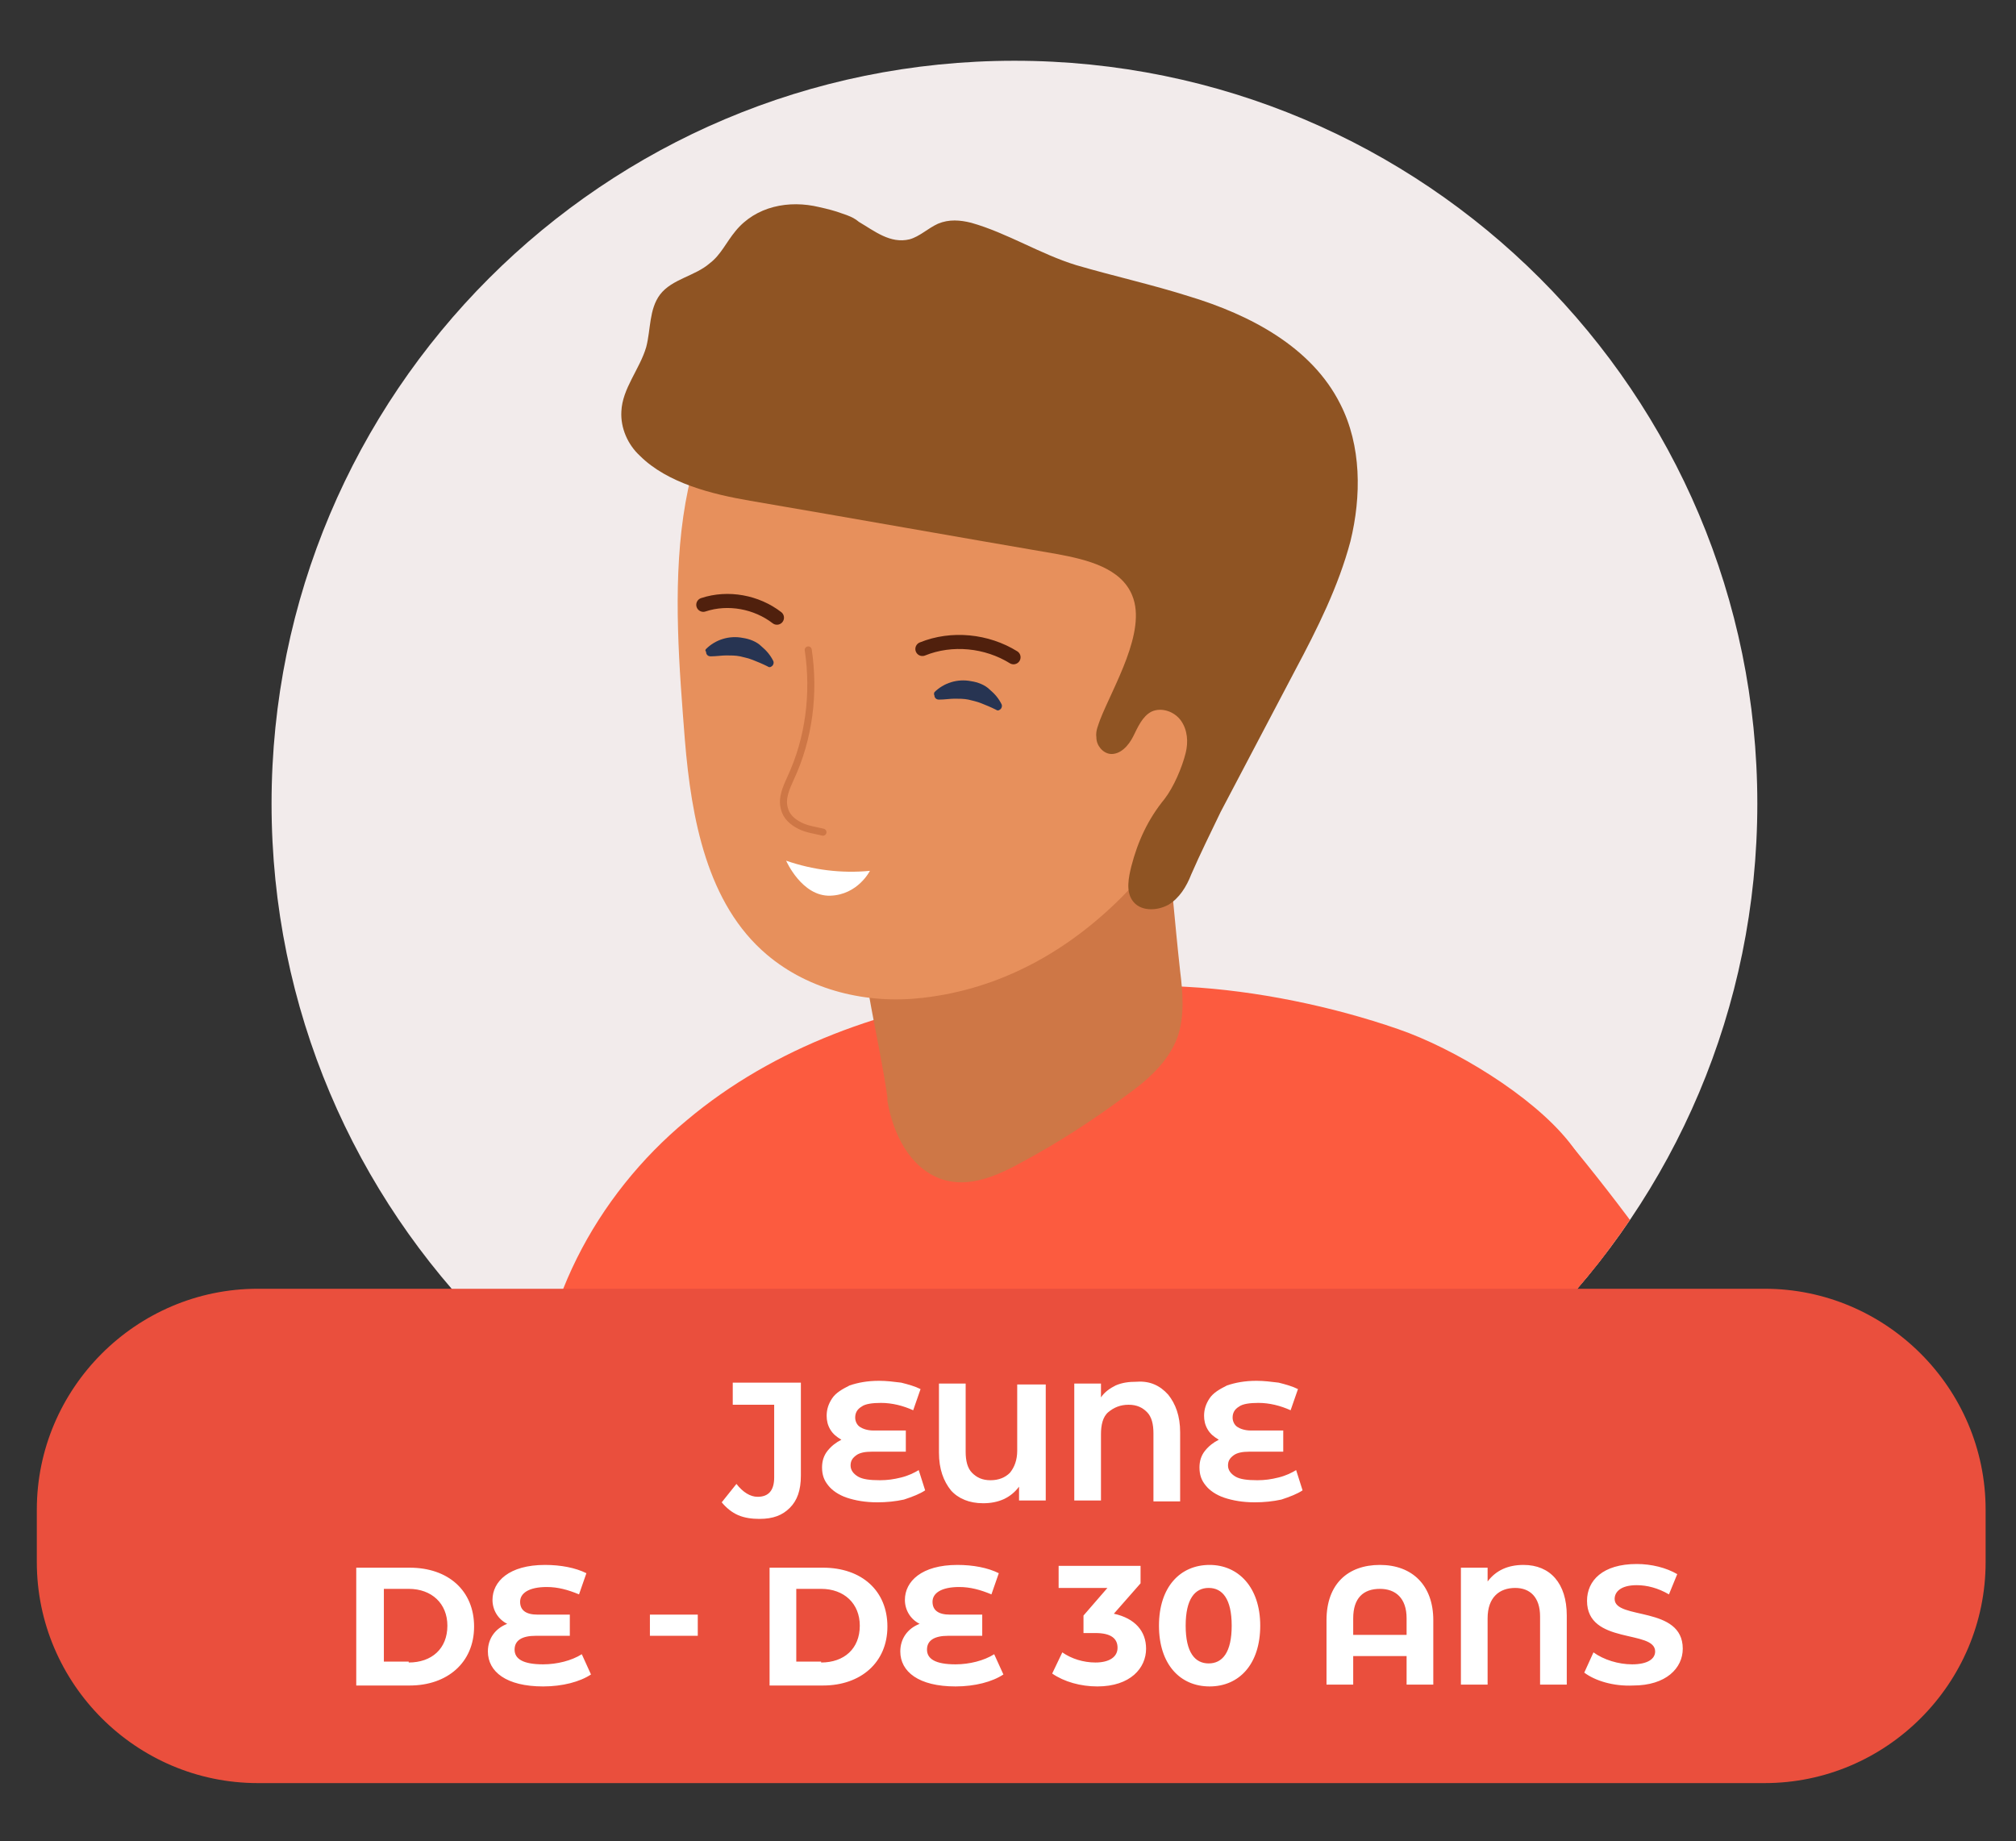 <?xml version="1.0" encoding="UTF-8"?> <!-- Generator: Adobe Illustrator 21.0.0, SVG Export Plug-In . SVG Version: 6.00 Build 0) --> <svg xmlns="http://www.w3.org/2000/svg" xmlns:xlink="http://www.w3.org/1999/xlink" version="1.1" id="Calque_1" x="0px" y="0px" viewBox="0 0 219 200" style="enable-background:new 0 0 219 200;" xml:space="preserve"><rect x="0" y="0" width="219" height="200" fill="#333333" stroke="none"/> <style type="text/css"> .st0{fill:#F2EBEB;} .st1{clip-path:url(#SVGID_2_);fill:#1A172E;} .st2{clip-path:url(#SVGID_4_);fill:#FC5B3F;} .st3{clip-path:url(#SVGID_6_);fill:#F59929;} .st4{clip-path:url(#SVGID_8_);fill:#E15B18;} .st5{clip-path:url(#SVGID_10_);fill:#E15B18;} .st6{clip-path:url(#SVGID_12_);fill:#E15B18;} .st7{clip-path:url(#SVGID_14_);fill:#E15B18;} .st8{clip-path:url(#SVGID_16_);fill:#E15B18;} .st9{clip-path:url(#SVGID_18_);fill:#E15B18;} .st10{clip-path:url(#SVGID_20_);fill:#E15B18;} .st11{clip-path:url(#SVGID_22_);fill:#E15B18;} .st12{clip-path:url(#SVGID_24_);fill:#E15B18;} .st13{clip-path:url(#SVGID_26_);fill:#E15B18;} .st14{clip-path:url(#SVGID_28_);fill:#E15B18;} .st15{clip-path:url(#SVGID_30_);fill:#FFFFFF;} .st16{clip-path:url(#SVGID_32_);fill:#BAD4D9;} .st17{clip-path:url(#SVGID_34_);fill:#8DB5C4;} .st18{clip-path:url(#SVGID_36_);fill:#585A7D;} .st19{clip-path:url(#SVGID_38_);fill:#E15B18;} .st20{clip-path:url(#SVGID_40_);fill:#151621;} .st21{clip-path:url(#SVGID_42_);fill:#585A7D;} .st22{clip-path:url(#SVGID_44_);fill:#4A8E55;} .st23{clip-path:url(#SVGID_46_);fill:#5BAF68;} .st24{clip-path:url(#SVGID_48_);fill:#5BAF68;} .st25{clip-path:url(#SVGID_50_);fill:#5BAF68;} .st26{clip-path:url(#SVGID_52_);fill:#5BAF68;} .st27{clip-path:url(#SVGID_54_);fill:#5BAF68;} .st28{clip-path:url(#SVGID_56_);fill:#5BAF68;} .st29{clip-path:url(#SVGID_58_);fill:#5BAF68;} .st30{clip-path:url(#SVGID_60_);fill:#5BAF68;} .st31{clip-path:url(#SVGID_62_);fill:#5BAF68;} .st32{clip-path:url(#SVGID_64_);fill:#5BAF68;} .st33{clip-path:url(#SVGID_66_);fill:#5BAF68;} .st34{clip-path:url(#SVGID_68_);fill:#5BAF68;} .st35{clip-path:url(#SVGID_70_);fill:#FFFFFF;} .st36{clip-path:url(#SVGID_72_);fill:#F86B45;} .st37{clip-path:url(#SVGID_74_);fill:#FD3C22;} .st38{clip-path:url(#SVGID_76_);fill:#0F0C0F;} .st39{clip-path:url(#SVGID_78_);fill:#0F0C0F;} .st40{clip-path:url(#SVGID_80_);fill:#0F0C0F;} .st41{clip-path:url(#SVGID_82_);fill:#E2471C;} .st42{clip-path:url(#SVGID_84_);fill:#0F0C0F;} .st43{clip-path:url(#SVGID_86_);fill:#0F0C0F;} .st44{clip-path:url(#SVGID_88_);fill:#0F0C0F;} .st45{clip-path:url(#SVGID_90_);fill:#0F0C0F;} .st46{clip-path:url(#SVGID_92_);fill:#0F0C0F;} .st47{clip-path:url(#SVGID_94_);fill:#0F0C0F;} .st48{clip-path:url(#SVGID_96_);fill:#E15B18;} .st49{clip-path:url(#SVGID_98_);fill:#25512E;} .st50{clip-path:url(#SVGID_100_);fill:#25512E;} .st51{clip-path:url(#SVGID_102_);fill:#25512E;} .st52{clip-path:url(#SVGID_104_);fill:#25512E;} .st53{clip-path:url(#SVGID_106_);fill:#25512E;} .st54{clip-path:url(#SVGID_108_);fill:#EDA916;} .st55{clip-path:url(#SVGID_110_);fill:#4A8E55;} .st56{clip-path:url(#SVGID_112_);fill:#4A8E55;} .st57{clip-path:url(#SVGID_114_);fill:#FD3C22;} .st58{fill:none;} .st59{clip-path:url(#SVGID_116_);fill:#FFFFFF;} .st60{clip-path:url(#SVGID_118_);fill:#415F47;} .st61{clip-path:url(#SVGID_120_);fill:#7DAC83;} .st62{clip-path:url(#SVGID_122_);fill:#415F47;} .st63{clip-path:url(#SVGID_124_);fill:#AF8D5D;} .st64{clip-path:url(#SVGID_126_);fill:#CFBA8A;} .st65{clip-path:url(#SVGID_128_);fill:#C0A172;} .st66{clip-path:url(#SVGID_130_);fill:#AF8D5D;} .st67{clip-path:url(#SVGID_132_);fill:#9F0009;} .st68{clip-path:url(#SVGID_134_);fill:#9F0009;} .st69{clip-path:url(#SVGID_136_);fill:#B59353;} .st70{clip-path:url(#SVGID_138_);fill:#B59353;} .st71{clip-path:url(#SVGID_140_);fill:#B59353;} .st72{clip-path:url(#SVGID_142_);fill:#B59353;} .st73{clip-path:url(#SVGID_144_);fill:#B59353;} .st74{clip-path:url(#SVGID_146_);fill:#B59353;} .st75{clip-path:url(#SVGID_148_);fill:#B59353;} .st76{clip-path:url(#SVGID_150_);fill:#B59353;} .st77{clip-path:url(#SVGID_152_);fill:#B59353;} .st78{clip-path:url(#SVGID_154_);fill:#B59353;} .st79{clip-path:url(#SVGID_156_);fill:#B59353;} .st80{clip-path:url(#SVGID_158_);fill:#B59353;} .st81{clip-path:url(#SVGID_160_);fill:#CFBA8A;} .st82{clip-path:url(#SVGID_162_);fill:#C0A172;} .st83{clip-path:url(#SVGID_164_);fill:#CFBA8A;} .st84{clip-path:url(#SVGID_166_);fill:#C0A172;} .st85{clip-path:url(#SVGID_168_);fill:#CFBA8A;} .st86{clip-path:url(#SVGID_170_);fill:#CE7746;} .st87{clip-path:url(#SVGID_172_);fill:#E7905C;} .st88{clip-path:url(#SVGID_174_);fill:#8F5423;} .st89{clip-path:url(#SVGID_176_);fill:none;stroke:#CE7746;stroke-width:0.765;stroke-linecap:round;stroke-miterlimit:10;} .st90{clip-path:url(#SVGID_178_);fill:#273452;} .st91{clip-path:url(#SVGID_180_);fill:#273452;} .st92{clip-path:url(#SVGID_182_);fill:none;stroke:#50200D;stroke-width:1.529;stroke-linecap:round;stroke-miterlimit:10;} .st93{clip-path:url(#SVGID_184_);fill:none;stroke:#50200D;stroke-width:1.529;stroke-linecap:round;stroke-miterlimit:10;} .st94{clip-path:url(#SVGID_186_);fill:#FFFFFF;} .st95{clip-path:url(#SVGID_188_);fill:#F8AC7A;} .st96{clip-path:url(#SVGID_190_);fill:#FC5B3F;} .st97{clip-path:url(#SVGID_192_);fill:#FA8180;} .st98{clip-path:url(#SVGID_194_);fill:#FD3C22;} .st99{fill:#EA4F3D;} .st100{fill:#FFFFFF;} </style> <path class="st0" d="M190.9,87.3c0,44.6-36.1,80.7-80.7,80.7s-80.7-36.1-80.7-80.7S65.6,6.6,110.2,6.6S190.9,42.7,190.9,87.3"></path> <g> <defs> <path id="SVGID_1_" d="M29.5,87.3c0,44.6,36.1,80.7,80.7,80.7s80.7-36.1,80.7-80.7S154.8,6.6,110.2,6.6 C65.6,6.6,29.5,42.7,29.5,87.3"></path> </defs> <clipPath id="SVGID_2_"> <use xlink:href="#SVGID_1_" style="overflow:visible;"></use> </clipPath> <path class="st1" d="M79.3,296c-0.9,0.1-3.4,31.2-3.8,34.1c-1.4,11.7-2.9,23.3-4.4,35c-3,23.4-5.9,46.8-7.8,70.3 c-1.6,20-2.5,40.1-2,60.2c0.3,10,0.8,20,1.8,29.9c0.7,6.7,2.9,16.7,8.8,20.8c3.1,2.1,7,2.7,10.7,3c5,0.4,9.9,0.5,14.9,0.4 c2.3-0.1,4.8-0.2,6.9-1.2c5.2-2.3,3.6-6.8,3.5-11.4c-0.2-5.8-0.2-11.7-0.1-17.5c0.3-11.7,1.1-23.4,2.3-35 c2.5-23.5,6.6-46.8,10.8-70c3.7-20.1,7.6-40.3,10.7-60.5c5.6,31.4,6.1,63.6,16.6,94.2c10.7,31.4,26.9,60.2,56,77.9 c9.8-5.1,34.4-20.5,22.8-33.1c-21.8-23.6-33.9-52.6-37.2-84.6c-2.1-20.5,1.2-40.5,0.9-60.8c-0.3-20.8-3.3-42.1-4.9-62.9L79.3,296"></path> </g> <g> <defs> <path id="SVGID_3_" d="M29.5,87.3c0,44.6,36.1,80.7,80.7,80.7s80.7-36.1,80.7-80.7S154.8,6.6,110.2,6.6 C65.6,6.6,29.5,42.7,29.5,87.3"></path> </defs> <clipPath id="SVGID_4_"> <use xlink:href="#SVGID_3_" style="overflow:visible;"></use> </clipPath> <path class="st2" d="M65.9,304.2c-0.1,0.8-0.1,1.6-0.1,2.4c-0.1,1.6-0.1,3.3,0.7,4.6c1.3,1.9,3.9,2.3,6.2,2.4 c16,1.1,31.7,3.6,47.7,3.2c15.1-0.4,30.1-0.8,45.2-1.2c9.5-0.2,23.7,0.1,29.3-9.4c7.1-12.1-2-38.8-4-51.5c0-14.9-5-31.4-7.3-46.1 c-2.5-16-4.3-33-4.5-49.2c-0.1-6.4-2.2-12.3-3.7-18.5c-1.6-6.6-0.7-11.5-5-16.9c-4-5-12.4-10.1-18.5-12.2c-7.2-2.5-15.5-4.2-23-4.6 c-6.8-0.4-13.6-0.3-20.3,0.6c-12.3,1.6-24.5,5.9-34,13.9c-9.9,8.2-16.5,20.6-16.3,33.6c0.2,14,4.1,27.8,5.3,41.7 c2,22.8,2.6,45.6,4.2,68.4C68.5,278.1,66.7,291.3,65.9,304.2"></path> </g> <g> <defs> <path id="SVGID_5_" d="M29.5,87.3c0,44.6,36.1,80.7,80.7,80.7s80.7-36.1,80.7-80.7S154.8,6.6,110.2,6.6 C65.6,6.6,29.5,42.7,29.5,87.3"></path> </defs> <clipPath id="SVGID_6_"> <use xlink:href="#SVGID_5_" style="overflow:visible;"></use> </clipPath> <path class="st3" d="M11.5,256.6c-2,1-4.2,1.6-6.2,2.1c2.9-2.4,4.8-5.3,6.2-8.5c-0.1-2.3-0.2-4.9-0.5-7.5c-2.6,1.9-5.9,2.9-8.8,3.5 c4-3.2,6.1-7.1,7.9-11.6c-0.2-1.7-0.5-3.5-0.8-5.3c-2.8,2.4-6.7,3.6-10.2,4.4c4.4-3.4,6.7-7.7,8.7-12.6c-0.3-1.5-0.6-3-1-4.6 c-3,2.5-7.1,3.8-10.8,4.6c4.5-3.4,6.9-7.6,9-12.4c-0.4-1.5-0.8-3-1.2-4.5c-3.1,2.3-7.2,3.6-10.8,4.4c4.3-3.2,6.8-7.1,8.9-11.5 c-0.5-1.6-1-3.3-1.5-5c-3.1,2-7,3.2-10.4,3.9c3.9-2.9,6.4-6.3,8.4-10.1C-2.3,184-3,182-3.7,180c-3.1,2.4-7.3,3.7-11,4.5 c4.1-3.1,6.6-6.8,8.6-10.9c-0.7-1.9-1.5-3.8-2.2-5.6c-3,2.6-7.3,4-11.1,4.9c4.1-3.1,6.4-6.9,8.4-11.1c-0.8-1.8-1.6-3.6-2.4-5.3 c-2.8,2.6-7,4-10.7,4.8c3.8-3,6-6.6,7.8-10.6c-0.9-1.8-1.9-3.6-2.8-5.3c-2.6,2.3-6.4,3.6-9.7,4.3c3.3-2.6,5.3-5.7,6.9-9.2 c-1.2-2-2.4-3.9-3.5-5.6c-2.4,1.7-5.4,2.6-8.1,3.2c2.5-2,4.1-4.3,5.5-6.9c-5.3-7.1-9.8-10.8-12.7-9.9c-7.6,2.6,4.8,35.3,18,76.4 s22.2,75,29.8,72.4C9.7,269,11.2,264.2,11.5,256.6"></path> </g> <g> <defs> <path id="SVGID_7_" d="M29.5,87.3c0,44.6,36.1,80.7,80.7,80.7s80.7-36.1,80.7-80.7S154.8,6.6,110.2,6.6 C65.6,6.6,29.5,42.7,29.5,87.3"></path> </defs> <clipPath id="SVGID_8_"> <use xlink:href="#SVGID_7_" style="overflow:visible;"></use> </clipPath> <path class="st4" d="M-25.4,134.7c-0.9-1.3-1.8-2.6-2.6-3.7c-1.3,2.6-3,4.9-5.5,6.9C-30.8,137.3-27.8,136.4-25.4,134.7"></path> </g> <g> <defs> <path id="SVGID_9_" d="M29.5,87.3c0,44.6,36.1,80.7,80.7,80.7s80.7-36.1,80.7-80.7S154.8,6.6,110.2,6.6 C65.6,6.6,29.5,42.7,29.5,87.3"></path> </defs> <clipPath id="SVGID_10_"> <use xlink:href="#SVGID_9_" style="overflow:visible;"></use> </clipPath> <path class="st5" d="M-28.8,149.5c3.3-0.7,7.1-1.9,9.7-4.3c-1-1.7-1.9-3.4-2.8-5C-23.5,143.8-25.6,146.9-28.8,149.5"></path> </g> <g> <defs> <path id="SVGID_11_" d="M29.5,87.3c0,44.6,36.1,80.7,80.7,80.7s80.7-36.1,80.7-80.7S154.8,6.6,110.2,6.6 C65.6,6.6,29.5,42.7,29.5,87.3"></path> </defs> <clipPath id="SVGID_12_"> <use xlink:href="#SVGID_11_" style="overflow:visible;"></use> </clipPath> <path class="st6" d="M-24.1,161.2c3.7-0.8,7.8-2.1,10.7-4.8c-1-2-1.9-3.9-2.8-5.8C-18.1,154.6-20.3,158.2-24.1,161.2"></path> </g> <g> <defs> <path id="SVGID_13_" d="M29.5,87.3c0,44.6,36.1,80.7,80.7,80.7s80.7-36.1,80.7-80.7S154.8,6.6,110.2,6.6 C65.6,6.6,29.5,42.7,29.5,87.3"></path> </defs> <clipPath id="SVGID_14_"> <use xlink:href="#SVGID_13_" style="overflow:visible;"></use> </clipPath> <path class="st7" d="M-19.4,172.8c3.8-0.8,8.1-2.2,11.1-4.8c-0.9-2.1-1.8-4.2-2.7-6.3C-13,165.9-15.4,169.7-19.4,172.8"></path> </g> <g> <defs> <path id="SVGID_15_" d="M29.5,87.3c0,44.6,36.1,80.7,80.7,80.7s80.7-36.1,80.7-80.7S154.8,6.6,110.2,6.6 C65.6,6.6,29.5,42.7,29.5,87.3"></path> </defs> <clipPath id="SVGID_16_"> <use xlink:href="#SVGID_15_" style="overflow:visible;"></use> </clipPath> <path class="st8" d="M-3.7,180c-0.8-2.2-1.6-4.3-2.4-6.4c-2,4.1-4.5,7.8-8.6,10.9C-11,183.7-6.8,182.3-3.7,180"></path> </g> <g> <defs> <path id="SVGID_17_" d="M29.5,87.3c0,44.6,36.1,80.7,80.7,80.7s80.7-36.1,80.7-80.7S154.8,6.6,110.2,6.6 C65.6,6.6,29.5,42.7,29.5,87.3"></path> </defs> <clipPath id="SVGID_18_"> <use xlink:href="#SVGID_17_" style="overflow:visible;"></use> </clipPath> <path class="st9" d="M5.3,258.7c2-0.4,4.2-1.1,6.2-2.1c0.1-2,0.1-4.1,0-6.4C10,253.4,8.2,256.3,5.3,258.7"></path> </g> <g> <defs> <path id="SVGID_19_" d="M29.5,87.3c0,44.6,36.1,80.7,80.7,80.7s80.7-36.1,80.7-80.7S154.8,6.6,110.2,6.6 C65.6,6.6,29.5,42.7,29.5,87.3"></path> </defs> <clipPath id="SVGID_20_"> <use xlink:href="#SVGID_19_" style="overflow:visible;"></use> </clipPath> <path class="st10" d="M2.2,246.2c3-0.6,6.3-1.6,8.8-3.5c-0.2-2.6-0.5-5.3-0.9-8.1C8.3,239.1,6.2,243,2.2,246.2"></path> </g> <g> <defs> <path id="SVGID_21_" d="M29.5,87.3c0,44.6,36.1,80.7,80.7,80.7s80.7-36.1,80.7-80.7S154.8,6.6,110.2,6.6 C65.6,6.6,29.5,42.7,29.5,87.3"></path> </defs> <clipPath id="SVGID_22_"> <use xlink:href="#SVGID_21_" style="overflow:visible;"></use> </clipPath> <path class="st11" d="M-0.8,233.7c3.5-0.7,7.4-2,10.2-4.4c-0.4-2.6-0.9-5.4-1.5-8.2C5.8,226,3.5,230.2-0.8,233.7"></path> </g> <g> <defs> <path id="SVGID_23_" d="M29.5,87.3c0,44.6,36.1,80.7,80.7,80.7s80.7-36.1,80.7-80.7S154.8,6.6,110.2,6.6 C65.6,6.6,29.5,42.7,29.5,87.3"></path> </defs> <clipPath id="SVGID_24_"> <use xlink:href="#SVGID_23_" style="overflow:visible;"></use> </clipPath> <path class="st12" d="M-3.9,221.2c3.7-0.8,7.8-2.1,10.8-4.6c-0.6-2.5-1.2-5.1-1.8-7.8C3,213.5,0.6,217.7-3.9,221.2"></path> </g> <g> <defs> <path id="SVGID_25_" d="M29.5,87.3c0,44.6,36.1,80.7,80.7,80.7s80.7-36.1,80.7-80.7S154.8,6.6,110.2,6.6 C65.6,6.6,29.5,42.7,29.5,87.3"></path> </defs> <clipPath id="SVGID_26_"> <use xlink:href="#SVGID_25_" style="overflow:visible;"></use> </clipPath> <path class="st13" d="M3.9,204.2c-0.6-2.3-1.3-4.7-2-7c-2.1,4.3-4.6,8.2-8.9,11.5C-3.3,207.9,0.8,206.5,3.9,204.2"></path> </g> <g> <defs> <path id="SVGID_27_" d="M29.5,87.3c0,44.6,36.1,80.7,80.7,80.7s80.7-36.1,80.7-80.7S154.8,6.6,110.2,6.6 C65.6,6.6,29.5,42.7,29.5,87.3"></path> </defs> <clipPath id="SVGID_28_"> <use xlink:href="#SVGID_27_" style="overflow:visible;"></use> </clipPath> <path class="st14" d="M0.4,192.2c-0.2-0.7-0.5-1.5-0.7-2.2c-0.4-1.3-0.9-2.6-1.3-3.9c-2,3.8-4.6,7.2-8.4,10.1 C-6.6,195.4-2.7,194.2,0.4,192.2"></path> </g> <g> <defs> <path id="SVGID_29_" d="M29.5,87.3c0,44.6,36.1,80.7,80.7,80.7s80.7-36.1,80.7-80.7S154.8,6.6,110.2,6.6 C65.6,6.6,29.5,42.7,29.5,87.3"></path> </defs> <clipPath id="SVGID_30_"> <use xlink:href="#SVGID_29_" style="overflow:visible;"></use> </clipPath> <path class="st15" d="M20.9,200.8l0.3,30.6c0,2.4-2.3,4.4-5.1,4.4L-1.4,236c-2.9,0-5.2-1.9-5.2-4.3L-6.9,201l-0.2-21.6 c0-3.6,5.2-13.8,7.2-14.1l13-0.1c2,0.2,7.4,10.4,7.5,13.9L20.9,200.8z"></path> </g> <g> <defs> <path id="SVGID_31_" d="M29.5,87.3c0,44.6,36.1,80.7,80.7,80.7s80.7-36.1,80.7-80.7S154.8,6.6,110.2,6.6 C65.6,6.6,29.5,42.7,29.5,87.3"></path> </defs> <clipPath id="SVGID_32_"> <use xlink:href="#SVGID_31_" style="overflow:visible;"></use> </clipPath> <path class="st16" d="M12.8,161.1l-13,0.1c-4,0-9.4,12.9-9.3,16.6l0.5,53.5c0,3.7,3.3,6.6,7.4,6.6l17.3-0.2c4,0,7.3-3,7.3-6.7 l-0.5-53.5C22.4,173.9,16.9,161.1,12.8,161.1 M19.8,200.2l0.3,29.7c0,2.3-2.2,4.3-4.9,4.3l-16.4,0.2c-2.7,0-4.9-1.8-4.9-4.2 l-0.3-29.7l-0.2-21c0-3.4,4.9-13.4,6.8-13.6l12.3-0.1c1.9,0.2,7,10,7.1,13.5L19.8,200.2z"></path> </g> <g> <defs> <path id="SVGID_33_" d="M29.5,87.3c0,44.6,36.1,80.7,80.7,80.7s80.7-36.1,80.7-80.7S154.8,6.6,110.2,6.6 C65.6,6.6,29.5,42.7,29.5,87.3"></path> </defs> <clipPath id="SVGID_34_"> <use xlink:href="#SVGID_33_" style="overflow:visible;"></use> </clipPath> <path class="st17" d="M17.6,157.8v-4.3c0-2-1.6-3.5-3.5-3.5l-15.3,0.1c-1.9,0-3.5,1.6-3.4,3.6v4.3c0,0.4,0.1,0.7,0.2,1l21.9-0.3 C17.6,158.4,17.6,158.1,17.6,157.8"></path> </g> <g> <defs> <path id="SVGID_35_" d="M29.5,87.3c0,44.6,36.1,80.7,80.7,80.7s80.7-36.1,80.7-80.7S154.8,6.6,110.2,6.6 C65.6,6.6,29.5,42.7,29.5,87.3"></path> </defs> <clipPath id="SVGID_36_"> <use xlink:href="#SVGID_35_" style="overflow:visible;"></use> </clipPath> <path class="st18" d="M-4.4,159c0.4,1.5,1.8,2.5,3.3,2.5l15.3-0.1c1.6,0,2.9-1.1,3.3-2.6L-4.4,159z"></path> </g> <g> <defs> <path id="SVGID_37_" d="M29.5,87.3c0,44.6,36.1,80.7,80.7,80.7s80.7-36.1,80.7-80.7S154.8,6.6,110.2,6.6 C65.6,6.6,29.5,42.7,29.5,87.3"></path> </defs> <clipPath id="SVGID_38_"> <use xlink:href="#SVGID_37_" style="overflow:visible;"></use> </clipPath> <path class="st19" d="M35.2,142.8c-0.2-2.6-0.2-4.9-0.5-9.3l-8.1,0.9c0.6,4.3,1,6.6,1.4,9.2L35.2,142.8z"></path> </g> <g> <defs> <path id="SVGID_39_" d="M29.5,87.3c0,44.6,36.1,80.7,80.7,80.7s80.7-36.1,80.7-80.7S154.8,6.6,110.2,6.6 C65.6,6.6,29.5,42.7,29.5,87.3"></path> </defs> <clipPath id="SVGID_40_"> <use xlink:href="#SVGID_39_" style="overflow:visible;"></use> </clipPath> <path class="st20" d="M35.2,142.7l-7.3,0.8c1,6.8,1.9,18.1-0.1,22.7c-3.6,8.1-5.9,5.5-3.9,25.2s3.8,37.5,3.8,37.5l24.9-2.6 c0,0-1.8-17.8-3.8-37.5s-3.8-16.7-8.9-23.9C37,160.9,35.6,149.6,35.2,142.7 M46,189.1l1.8,18.1l-19.2,2l-1.8-18.1 c-0.3-2.9-0.5-5.3-0.6-7.3l18.9-2C45.4,183.8,45.7,186.1,46,189.1"></path> </g> <g> <defs> <path id="SVGID_41_" d="M29.5,87.3c0,44.6,36.1,80.7,80.7,80.7s80.7-36.1,80.7-80.7S154.8,6.6,110.2,6.6 C65.6,6.6,29.5,42.7,29.5,87.3"></path> </defs> <clipPath id="SVGID_42_"> <use xlink:href="#SVGID_41_" style="overflow:visible;"></use> </clipPath> <path class="st21" d="M46,189.1l1.8,18.1l-19.2,2l-1.8-18.1c-0.3-2.9-0.5-5.3-0.6-7.3l18.9-2C45.4,183.8,45.7,186.1,46,189.1"></path> </g> <g> <defs> <path id="SVGID_43_" d="M29.5,87.3c0,44.6,36.1,80.7,80.7,80.7s80.7-36.1,80.7-80.7S154.8,6.6,110.2,6.6 C65.6,6.6,29.5,42.7,29.5,87.3"></path> </defs> <clipPath id="SVGID_44_"> <use xlink:href="#SVGID_43_" style="overflow:visible;"></use> </clipPath> <path class="st22" d="M59.7,172.2c1.5,1.8,2.8,3.7,3.9,5.7c0.4,0.8,0.8,1.6,1.2,2.4c0.6,1.3,1.1,2.5,1.6,3.8 c0.3,0.9,0.6,1.7,0.8,2.6c0.5,1.7,0.8,3.4,1.1,5.1c0.1,1,0.2,1.9,0.3,2.9c0.1,2.1,0.1,4.2-0.1,6.4c-0.1,1.1-0.2,2.2-0.4,3.2 c-0.4,2.4-1,4.7-1.9,7c-0.4,1-0.8,2-1.2,2.9c-1.1,2.4-2.5,4.8-4.2,7c-0.6,0.8-1.2,1.5-1.9,2.3c-0.7,0.7-1.4,1.5-2.1,2.2 c-1,0.9-2,1.8-3,2.7c-0.8,0.6-1.6,1.2-2.4,1.8c-1.6,1.1-3.3,2-5,2.8c-0.8,0.4-1.6,0.7-2.5,1c-2.2,0.9-4.5,1.5-6.9,1.9 c-1.1,0.2-2.2,0.3-3.3,0.4c-1.7,0.1-3.3,0.2-5,0.1c-1,0-2.1-0.1-3.1-0.3c-1.9-0.2-3.9-0.6-5.7-1.2c-1-0.3-1.9-0.6-2.8-0.9 c-2.4-0.9-4.7-2-6.8-3.4c-0.8-0.5-1.6-1.1-2.4-1.7C6.7,228,5.5,227,4.4,226L59.7,172.2z"></path> </g> <g> <defs> <path id="SVGID_45_" d="M29.5,87.3c0,44.6,36.1,80.7,80.7,80.7s80.7-36.1,80.7-80.7S154.8,6.6,110.2,6.6 C65.6,6.6,29.5,42.7,29.5,87.3"></path> </defs> <clipPath id="SVGID_46_"> <use xlink:href="#SVGID_45_" style="overflow:visible;"></use> </clipPath> <path class="st23" d="M68.6,201.1c-0.1,1.1-0.2,2.2-0.4,3.2h-0.1c-0.6,0.1-1.3,0.6-1.7,0.1c-0.1-0.1-0.2-0.3-0.3-0.4 c-0.2-0.2-0.6-0.2-0.9-0.2c-1,0-2,0-3.1,0c0.1,0,0.1,0,0.2,0l-0.7-2.4c0.2-0.5,0.8-0.7,1.4-0.7c0.5,0.1,1,0.3,1.5,0.6 c0.5,0.2,1,0.4,1.6,0.4c0.4-0.1,0.8-0.3,1.2-0.5C67.6,201.1,68.1,201,68.6,201.1"></path> </g> <g> <defs> <path id="SVGID_47_" d="M29.5,87.3c0,44.6,36.1,80.7,80.7,80.7s80.7-36.1,80.7-80.7S154.8,6.6,110.2,6.6 C65.6,6.6,29.5,42.7,29.5,87.3"></path> </defs> <clipPath id="SVGID_48_"> <use xlink:href="#SVGID_47_" style="overflow:visible;"></use> </clipPath> <path class="st24" d="M35.9,230.5c0.1,0.5,0,1.1-0.1,1.7c-0.1,0.5-0.1,1.1,0.1,1.6c0.2,0.4,0.5,0.7,0.8,1.1c0.2,0.3,0.4,0.6,0.4,1 c-1.1,0.2-2.2,0.3-3.3,0.4c-0.3-0.5-0.7-1-0.5-1.5c0.1-0.2,0.2-0.3,0.3-0.5c0.1-0.3,0.1-0.6,0-0.9c-0.3-1-0.6-2-0.9-3 c0,0.1,0,0.1,0.1,0.2l2.1-1.3C35.4,229.4,35.8,229.9,35.9,230.5"></path> </g> <g> <defs> <path id="SVGID_49_" d="M29.5,87.3c0,44.6,36.1,80.7,80.7,80.7s80.7-36.1,80.7-80.7S154.8,6.6,110.2,6.6 C65.6,6.6,29.5,42.7,29.5,87.3"></path> </defs> <clipPath id="SVGID_50_"> <use xlink:href="#SVGID_49_" style="overflow:visible;"></use> </clipPath> <path class="st25" d="M28.6,230.1c0,0.6-0.2,1.1-0.4,1.6c-0.2,0.5-0.3,1.1-0.2,1.6c0.1,0.4,0.4,0.8,0.6,1.2 c0.3,0.6,0.3,1.2,0.2,1.9c-1,0-2.1-0.1-3.1-0.3c0-0.2,0-0.3-0.1-0.5c-0.2-0.6-0.7-1.3-0.3-1.8c0.1-0.1,0.3-0.2,0.4-0.4 c0.2-0.2,0.2-0.6,0.1-0.9c-0.1-1-0.2-2.1-0.3-3.1c0,0.1,0,0.1,0,0.2l2.3-0.9C28.3,228.9,28.6,229.5,28.6,230.1"></path> </g> <g> <defs> <path id="SVGID_51_" d="M29.5,87.3c0,44.6,36.1,80.7,80.7,80.7s80.7-36.1,80.7-80.7S154.8,6.6,110.2,6.6 C65.6,6.6,29.5,42.7,29.5,87.3"></path> </defs> <clipPath id="SVGID_52_"> <use xlink:href="#SVGID_51_" style="overflow:visible;"></use> </clipPath> <path class="st26" d="M21.1,229.5c-0.1,0.5-0.4,1-0.7,1.5c-0.3,0.5-0.5,1-0.5,1.5c0,0.6,0.2,1.2,0.2,1.8c0,0.2,0,0.4-0.1,0.6 c-1-0.3-1.9-0.6-2.8-0.9c0-0.5-0.1-0.9,0.1-1.4c0.1-0.3,0.4-0.6,0.5-0.9c0.3-0.5,0.2-1,0.2-1.6s0.1-1.2,0.2-1.8c0,0.1,0,0.1,0,0.2 l2.4-0.4C21,228.3,21.2,229,21.1,229.5"></path> </g> <g> <defs> <path id="SVGID_53_" d="M29.5,87.3c0,44.6,36.1,80.7,80.7,80.7s80.7-36.1,80.7-80.7S154.8,6.6,110.2,6.6 C65.6,6.6,29.5,42.7,29.5,87.3"></path> </defs> <clipPath id="SVGID_54_"> <use xlink:href="#SVGID_53_" style="overflow:visible;"></use> </clipPath> <path class="st27" d="M66.2,211.3c-0.4,1-0.8,2-1.2,2.9c-0.9-0.3-2-0.4-2.8-0.9c-0.4-0.2-0.7-0.6-1.1-0.8c-0.4-0.2-0.9-0.4-1.3-0.2 l1.1-3.8c0.4-0.2,0.9-0.1,1.3,0.3c0.3,0.3,0.5,0.8,0.8,1.2c0.2,0.4,0.5,0.8,0.9,1C64.6,211.3,65.5,210.9,66.2,211.3 C66.1,211.2,66.2,211.3,66.2,211.3"></path> </g> <g> <defs> <path id="SVGID_55_" d="M29.5,87.3c0,44.6,36.1,80.7,80.7,80.7s80.7-36.1,80.7-80.7S154.8,6.6,110.2,6.6 C65.6,6.6,29.5,42.7,29.5,87.3"></path> </defs> <clipPath id="SVGID_56_"> <use xlink:href="#SVGID_55_" style="overflow:visible;"></use> </clipPath> <path class="st28" d="M12.9,225.4c0.1,0.3-0.2,0.5-0.4,0.7c-1.1,0.9-1,2.8-1.9,4c-0.1,0.2-0.3,0.3-0.4,0.5 c-0.8-0.5-1.6-1.1-2.4-1.7c0.3-0.2,0.5-0.4,0.6-0.6c0.3-0.7,0-1.6,0.4-2.3c0.3-0.4,0.8-0.6,1.3-0.9c0.5-0.2,0.9-0.7,0.9-1.2 c0.6,0.4,1.1,0.8,1.7,1.2C12.8,225.2,12.9,225.3,12.9,225.4"></path> </g> <g> <defs> <path id="SVGID_57_" d="M29.5,87.3c0,44.6,36.1,80.7,80.7,80.7s80.7-36.1,80.7-80.7S154.8,6.6,110.2,6.6 C65.6,6.6,29.5,42.7,29.5,87.3"></path> </defs> <clipPath id="SVGID_58_"> <use xlink:href="#SVGID_57_" style="overflow:visible;"></use> </clipPath> <path class="st29" d="M44.9,227.3c0.1,0.5-0.1,0.9-0.1,1.4c-0.1,0.5-0.1,1,0.1,1.4c0.3,0.7,1.3,1,1.5,1.7c0.1,0.3,0.1,0.7,0,1.1 c-0.8,0.4-1.6,0.7-2.5,1.1c-0.4-1.1-1.5-1.9-1.9-3.1c-0.1-0.4-0.2-0.9-0.3-1.3c-0.1-0.4-0.4-0.9-0.9-1l3.2-2.2 C44.5,226.4,44.9,226.9,44.9,227.3"></path> </g> <g> <defs> <path id="SVGID_59_" d="M29.5,87.3c0,44.6,36.1,80.7,80.7,80.7s80.7-36.1,80.7-80.7S154.8,6.6,110.2,6.6 C65.6,6.6,29.5,42.7,29.5,87.3"></path> </defs> <clipPath id="SVGID_60_"> <use xlink:href="#SVGID_59_" style="overflow:visible;"></use> </clipPath> <path class="st30" d="M59.3,218.6c0.3,0.3,0.4,0.8,0.6,1.2c0.2,0.5,0.5,1,0.9,1.4c-0.6,0.8-1.2,1.5-1.9,2.3c-0.4-0.3-0.7-0.6-1-0.9 c-0.3-0.4-0.5-0.8-0.8-1.2c-0.5-0.8-1.2-1.4-2-1.9l1.7-2.6c0.1,0.5,0.6,0.9,1.1,1.1C58.4,218.1,59,218.2,59.3,218.6"></path> </g> <g> <defs> <path id="SVGID_61_" d="M29.5,87.3c0,44.6,36.1,80.7,80.7,80.7s80.7-36.1,80.7-80.7S154.8,6.6,110.2,6.6 C65.6,6.6,29.5,42.7,29.5,87.3"></path> </defs> <clipPath id="SVGID_62_"> <use xlink:href="#SVGID_61_" style="overflow:visible;"></use> </clipPath> <path class="st31" d="M51.9,225.3c0.3,0.2,0.7,0.3,1,0.6c0.3,0.4,0.3,0.9,0.4,1.4c0.1,0.4,0.3,0.8,0.5,1.1 c-0.8,0.6-1.6,1.2-2.4,1.8c-0.1-0.4-0.2-0.8-0.3-1.2c0-0.5,0-1-0.2-1.4c-0.3-0.6-0.9-0.9-1.3-1.3c-0.5-0.4-0.9-1.1-0.6-1.6l1.7-1.4 C50.9,223.9,51.1,224.9,51.9,225.3"></path> </g> <g> <defs> <path id="SVGID_63_" d="M29.5,87.3c0,44.6,36.1,80.7,80.7,80.7s80.7-36.1,80.7-80.7S154.8,6.6,110.2,6.6 C65.6,6.6,29.5,42.7,29.5,87.3"></path> </defs> <clipPath id="SVGID_64_"> <use xlink:href="#SVGID_63_" style="overflow:visible;"></use> </clipPath> <path class="st32" d="M63.6,177.9c0.4,0.8,0.8,1.6,1.2,2.4c-0.2,0.1-0.3,0.3-0.5,0.4c-0.9,0.6-2.1,0.6-3.1,0.8 c-0.9,0.1-1.7,0.4-2.5,0.8c-0.6,0.3-1.3,1.1-1.9,1.4c-0.8,0.3-0.8,0.1-1.1-0.7c-0.1-0.3-0.5-2.3-0.8-2.4c0.8,0.2,1.7-0.1,2.4-0.4 c0.8-0.4,1.5-0.9,2.3-1.1c1-0.3,2.1-0.2,3.1-0.6C63.1,178.3,63.4,178.1,63.6,177.9"></path> </g> <g> <defs> <path id="SVGID_65_" d="M29.5,87.3c0,44.6,36.1,80.7,80.7,80.7s80.7-36.1,80.7-80.7S154.8,6.6,110.2,6.6 C65.6,6.6,29.5,42.7,29.5,87.3"></path> </defs> <clipPath id="SVGID_66_"> <use xlink:href="#SVGID_65_" style="overflow:visible;"></use> </clipPath> <path class="st33" d="M66.7,184.9c0.3,0.8,0.6,1.7,0.8,2.6c-0.8,0.2-1.8,0.2-2.6,0.2c-0.9,0.1-1.7,0.3-2.6,0.6 c-0.7,0.3-1.4,1-2,1.2c-0.9,0.2-0.8,0-1.1-0.8c-0.1-0.3-0.3-2.4-0.5-2.4c0.8,0.3,1.7,0.1,2.5-0.2s1.6-0.7,2.4-0.8 C64.6,185,65.7,185.3,66.7,184.9L66.7,184.9"></path> </g> <g> <defs> <path id="SVGID_67_" d="M29.5,87.3c0,44.6,36.1,80.7,80.7,80.7s80.7-36.1,80.7-80.7S154.8,6.6,110.2,6.6 C65.6,6.6,29.5,42.7,29.5,87.3"></path> </defs> <clipPath id="SVGID_68_"> <use xlink:href="#SVGID_67_" style="overflow:visible;"></use> </clipPath> <path class="st34" d="M68.3,191.8c0.1,1,0.2,1.9,0.3,2.9c-0.2,0-0.5,0.1-0.7,0.1c-0.8,0.2-1.6,0.6-2.5,0.6c-1,0.1-2.1-0.3-3.1,0 c-0.7,0.2-1.4,0.6-2.1,1c-0.3,0.1-0.6,0.3-0.8,0.2c-0.5-0.1-0.7-0.8-0.6-1.4c0-0.5,0.2-1.2-0.2-1.6c0.4,0.2,0.9,0.1,1.3-0.1 c0.4-0.2,0.8-0.5,1.2-0.6c1-0.4,2.1-0.2,3.2-0.2c0.9,0,1.8-0.1,2.6-0.3C67.4,192.4,67.9,192.1,68.3,191.8"></path> </g> <g> <defs> <path id="SVGID_69_" d="M29.5,87.3c0,44.6,36.1,80.7,80.7,80.7s80.7-36.1,80.7-80.7S154.8,6.6,110.2,6.6 C65.6,6.6,29.5,42.7,29.5,87.3"></path> </defs> <clipPath id="SVGID_70_"> <use xlink:href="#SVGID_69_" style="overflow:visible;"></use> </clipPath> <path class="st35" d="M56.4,175.4c11.2,13.8,10.2,34.3-2.7,46.8s-33,12.6-46,0.4l1-0.9l46.8-45.4L56.4,175.4z"></path> </g> <g> <defs> <path id="SVGID_71_" d="M29.5,87.3c0,44.6,36.1,80.7,80.7,80.7s80.7-36.1,80.7-80.7S154.8,6.6,110.2,6.6 C65.6,6.6,29.5,42.7,29.5,87.3"></path> </defs> <clipPath id="SVGID_72_"> <use xlink:href="#SVGID_71_" style="overflow:visible;"></use> </clipPath> <path class="st36" d="M55.4,176.4L55.4,176.4c5.2,6.5,7.8,14.6,7.3,22.8c-0.5,8.3-4,16.1-9.8,21.9l-0.2,0.2c-6,5.8-13.8,9-22,9.1 s-16-3-22-8.6l-0.1-0.1L55.4,176.4z"></path> </g> <g> <defs> <path id="SVGID_73_" d="M29.5,87.3c0,44.6,36.1,80.7,80.7,80.7s80.7-36.1,80.7-80.7S154.8,6.6,110.2,6.6 C65.6,6.6,29.5,42.7,29.5,87.3"></path> </defs> <clipPath id="SVGID_74_"> <use xlink:href="#SVGID_73_" style="overflow:visible;"></use> </clipPath> <path class="st37" d="M54.6,177.1c4,5,6.4,11,6.9,17.1c0.9,9.4-2.3,19.2-9.6,26.2c-12,11.6-30.6,11.7-42.6,0.5l0.8-0.8L54.6,177.1z "></path> </g> <g> <defs> <path id="SVGID_75_" d="M29.5,87.3c0,44.6,36.1,80.7,80.7,80.7s80.7-36.1,80.7-80.7S154.8,6.6,110.2,6.6 C65.6,6.6,29.5,42.7,29.5,87.3"></path> </defs> <clipPath id="SVGID_76_"> <use xlink:href="#SVGID_75_" style="overflow:visible;"></use> </clipPath> <path class="st38" d="M48.4,200.5c0.1,0.7-0.2,0.9-0.7,1s-0.9-0.1-1-0.8s0.6-1.7,0.6-1.7S48.3,199.8,48.4,200.5"></path> </g> <g> <defs> <path id="SVGID_77_" d="M29.5,87.3c0,44.6,36.1,80.7,80.7,80.7s80.7-36.1,80.7-80.7S154.8,6.6,110.2,6.6 C65.6,6.6,29.5,42.7,29.5,87.3"></path> </defs> <clipPath id="SVGID_78_"> <use xlink:href="#SVGID_77_" style="overflow:visible;"></use> </clipPath> <path class="st39" d="M56.7,201.8c0.1,0.7-0.2,0.9-0.7,1s-0.9-0.1-1-0.8s0.6-1.7,0.6-1.7S56.6,201.2,56.7,201.8"></path> </g> <g> <defs> <path id="SVGID_79_" d="M29.5,87.3c0,44.6,36.1,80.7,80.7,80.7s80.7-36.1,80.7-80.7S154.8,6.6,110.2,6.6 C65.6,6.6,29.5,42.7,29.5,87.3"></path> </defs> <clipPath id="SVGID_80_"> <use xlink:href="#SVGID_79_" style="overflow:visible;"></use> </clipPath> <path class="st40" d="M28.7,207.9c0.1,0.7-0.2,0.9-0.7,1s-0.9-0.1-1-0.8s0.6-1.7,0.6-1.7S28.6,207.2,28.7,207.9"></path> </g> <g> <defs> <path id="SVGID_81_" d="M29.5,87.3c0,44.6,36.1,80.7,80.7,80.7s80.7-36.1,80.7-80.7S154.8,6.6,110.2,6.6 C65.6,6.6,29.5,42.7,29.5,87.3"></path> </defs> <clipPath id="SVGID_82_"> <use xlink:href="#SVGID_81_" style="overflow:visible;"></use> </clipPath> <path class="st41" d="M39.6,208.3c0.4,0.6,0.2,0.9-0.2,1.2s-0.8,0.3-1.2-0.2c-0.4-0.6-0.2-1.8-0.2-1.8S39.2,207.7,39.6,208.3"></path> </g> <g> <defs> <path id="SVGID_83_" d="M29.5,87.3c0,44.6,36.1,80.7,80.7,80.7s80.7-36.1,80.7-80.7S154.8,6.6,110.2,6.6 C65.6,6.6,29.5,42.7,29.5,87.3"></path> </defs> <clipPath id="SVGID_84_"> <use xlink:href="#SVGID_83_" style="overflow:visible;"></use> </clipPath> <path class="st42" d="M41.5,219.8c0.4,0.6,0.2,0.9-0.2,1.2s-0.8,0.3-1.2-0.2c-0.4-0.6-0.2-1.8-0.2-1.8S41.1,219.2,41.5,219.8"></path> </g> <g> <defs> <path id="SVGID_85_" d="M29.5,87.3c0,44.6,36.1,80.7,80.7,80.7s80.7-36.1,80.7-80.7S154.8,6.6,110.2,6.6 C65.6,6.6,29.5,42.7,29.5,87.3"></path> </defs> <clipPath id="SVGID_86_"> <use xlink:href="#SVGID_85_" style="overflow:visible;"></use> </clipPath> <path class="st43" d="M54.6,185.6c0.6,0.2,0.7,0.6,0.5,1.1s-0.5,0.7-1.1,0.5s-1.2-1.4-1.2-1.4S53.9,185.3,54.6,185.6"></path> </g> <g> <defs> <path id="SVGID_87_" d="M29.5,87.3c0,44.6,36.1,80.7,80.7,80.7s80.7-36.1,80.7-80.7S154.8,6.6,110.2,6.6 C65.6,6.6,29.5,42.7,29.5,87.3"></path> </defs> <clipPath id="SVGID_88_"> <use xlink:href="#SVGID_87_" style="overflow:visible;"></use> </clipPath> <path class="st44" d="M40.7,196.1c0.6,0.2,0.7,0.6,0.6,1.1c-0.1,0.4-0.5,0.8-1.1,0.5c-0.7-0.2-1.2-1.3-1.2-1.3S40,195.9,40.7,196.1 "></path> </g> <g> <defs> <path id="SVGID_89_" d="M29.5,87.3c0,44.6,36.1,80.7,80.7,80.7s80.7-36.1,80.7-80.7S154.8,6.6,110.2,6.6 C65.6,6.6,29.5,42.7,29.5,87.3"></path> </defs> <clipPath id="SVGID_90_"> <use xlink:href="#SVGID_89_" style="overflow:visible;"></use> </clipPath> <path class="st45" d="M19.2,219.2c0.6,0.2,0.7,0.6,0.5,1.1c-0.2,0.4-0.5,0.7-1.1,0.5s-1.2-1.4-1.2-1.4S18.5,219,19.2,219.2"></path> </g> <g> <defs> <path id="SVGID_91_" d="M29.5,87.3c0,44.6,36.1,80.7,80.7,80.7s80.7-36.1,80.7-80.7S154.8,6.6,110.2,6.6 C65.6,6.6,29.5,42.7,29.5,87.3"></path> </defs> <clipPath id="SVGID_92_"> <use xlink:href="#SVGID_91_" style="overflow:visible;"></use> </clipPath> <path class="st46" d="M30.8,218c0.6,0.3,0.6,0.7,0.4,1.1c-0.2,0.4-0.5,0.7-1.2,0.4c-0.6-0.3-1.1-1.5-1.1-1.5S30.2,217.7,30.8,218"></path> </g> <g> <defs> <path id="SVGID_93_" d="M29.5,87.3c0,44.6,36.1,80.7,80.7,80.7s80.7-36.1,80.7-80.7S154.8,6.6,110.2,6.6 C65.6,6.6,29.5,42.7,29.5,87.3"></path> </defs> <clipPath id="SVGID_94_"> <use xlink:href="#SVGID_93_" style="overflow:visible;"></use> </clipPath> <path class="st47" d="M51,213.4c0.5,0.5,0.4,0.9,0.1,1.2c-0.3,0.4-0.7,0.5-1.2,0.1c-0.5-0.5-0.7-1.7-0.7-1.7S50.5,212.9,51,213.4"></path> </g> <g> <defs> <path id="SVGID_95_" d="M29.5,87.3c0,44.6,36.1,80.7,80.7,80.7s80.7-36.1,80.7-80.7S154.8,6.6,110.2,6.6 C65.6,6.6,29.5,42.7,29.5,87.3"></path> </defs> <clipPath id="SVGID_96_"> <use xlink:href="#SVGID_95_" style="overflow:visible;"></use> </clipPath> <path class="st48" d="M71.9,188.1c0,0-8.4,9.4-11.8,42.9l4.1,5.3l3.1-2l16.2-34.1l0.5-7.4L71.9,188.1z"></path> </g> <g> <defs> <path id="SVGID_97_" d="M29.5,87.3c0,44.6,36.1,80.7,80.7,80.7s80.7-36.1,80.7-80.7S154.8,6.6,110.2,6.6 C65.6,6.6,29.5,42.7,29.5,87.3"></path> </defs> <clipPath id="SVGID_98_"> <use xlink:href="#SVGID_97_" style="overflow:visible;"></use> </clipPath> <path class="st49" d="M76.2,191.3c0.1-0.3,0.2-0.6,0.4-0.8c2.4-6.2-2.4-17-7.1-21.6l2.1-2.2c5.3,5.4,10.7,16.5,7.8,24.9 c-0.1,0.4-0.3,0.8-0.5,1.2L76.2,191.3z"></path> </g> <g> <defs> <path id="SVGID_99_" d="M29.5,87.3c0,44.6,36.1,80.7,80.7,80.7s80.7-36.1,80.7-80.7S154.8,6.6,110.2,6.6 C65.6,6.6,29.5,42.7,29.5,87.3"></path> </defs> <clipPath id="SVGID_100_"> <use xlink:href="#SVGID_99_" style="overflow:visible;"></use> </clipPath> <path class="st50" d="M81.1,191.7c1.3-3.6,4.6-7,8.5-9.6c3.8-2.5,8.2-4.3,12.1-3.9l-0.3,3.1c-2.7-0.3-6.7,1.1-10.1,3.4 c-3.5,2.3-6.3,5.5-7.3,8.1c0,0,0,0,0,0.1l0,0l-2.9-1C81.1,191.9,81.1,191.8,81.1,191.7"></path> </g> <g> <defs> <path id="SVGID_101_" d="M29.5,87.3c0,44.6,36.1,80.7,80.7,80.7s80.7-36.1,80.7-80.7S154.8,6.6,110.2,6.6 C65.6,6.6,29.5,42.7,29.5,87.3"></path> </defs> <clipPath id="SVGID_102_"> <use xlink:href="#SVGID_101_" style="overflow:visible;"></use> </clipPath> <path class="st51" d="M80.8,189c2.6-7.1,9.5-14.2,14.6-16.9l0,0l1.4,2.8c-4.2,2.1-11,9.1-13.1,15.2c-0.5,1.5-0.8,2.9-0.7,4.1 l-3.1,0.1C79.8,192.6,80.2,190.8,80.8,189"></path> </g> <g> <defs> <path id="SVGID_103_" d="M29.5,87.3c0,44.6,36.1,80.7,80.7,80.7s80.7-36.1,80.7-80.7S154.8,6.6,110.2,6.6 C65.6,6.6,29.5,42.7,29.5,87.3"></path> </defs> <clipPath id="SVGID_104_"> <use xlink:href="#SVGID_103_" style="overflow:visible;"></use> </clipPath> <path class="st52" d="M81.5,190.3c0.2-1.9,0.7-3.9,1.5-6c2.2-6.1,6.2-12.3,9-16.1l-2.5-1.9c-3,4-7.1,10.4-9.4,16.9 c-0.7,2-1.3,4-1.6,6C79.6,189.5,80.6,189.9,81.5,190.3"></path> </g> <g> <defs> <path id="SVGID_105_" d="M29.5,87.3c0,44.6,36.1,80.7,80.7,80.7s80.7-36.1,80.7-80.7S154.8,6.6,110.2,6.6 C65.6,6.6,29.5,42.7,29.5,87.3"></path> </defs> <clipPath id="SVGID_106_"> <use xlink:href="#SVGID_105_" style="overflow:visible;"></use> </clipPath> <path class="st53" d="M78.7,166.3l2.9-1.1c2.6,7.5-0.6,16.8-1.7,23.6l-3-0.5C78.1,181.3,80.9,172.2,78.7,166.3"></path> </g> <g> <defs> <path id="SVGID_107_" d="M29.5,87.3c0,44.6,36.1,80.7,80.7,80.7s80.7-36.1,80.7-80.7S154.8,6.6,110.2,6.6 C65.6,6.6,29.5,42.7,29.5,87.3"></path> </defs> <clipPath id="SVGID_108_"> <use xlink:href="#SVGID_107_" style="overflow:visible;"></use> </clipPath> <path class="st54" d="M82.7,184.5c-4.7-1.8-9.9,0.3-13.8,8.3c0.3-0.6,0.6-1.3,1-1.8c3.7,1.4,7.2,3.2,10.3,6 c-2.9-1-7.5-3.3-11.3-4.1c-0.5,1.1-1,2.2-1.5,3.5c0.2-0.5,0.4-0.9,0.5-1.4c3.8,1.5,7.3,3.2,10.5,6c-2.9-1-7.4-3.3-11.3-4.1 c-0.2,0.7-0.5,1.4-0.7,2.2c3.7,1.4,7.2,3.2,10.3,5.9c-2.8-1-7.1-3.2-10.8-4c-0.4,1.2-0.7,2.6-1.1,4c0.2-0.6,0.3-1.2,0.5-1.7 c3.5,1.4,6.8,3.1,9.8,5.7c-2.6-1-6.7-2.9-10.3-3.9c-0.2,0.8-0.4,1.6-0.6,2.4c3.3,1.4,6.4,3,9.2,5.5c-2.4-0.9-6.2-2.7-9.6-3.7 c0.1-0.5,0.2-1,0.4-1.5c-0.3,1.3-0.6,2.6-0.9,4c3,1.3,5.9,2.9,8.5,5.2c-2.3-0.8-5.6-2.4-8.9-3.5c-2.8,13.1-4.6,27.8-1.1,29.1 c5.3,2,21.1-28.1,25-39C90.8,192.6,88,186.5,82.7,184.5 M60.1,231c0-0.4,0.1-0.9,0.1-1.3c1.6,0.9,3.2,2,4.7,3.3 C63.7,232.5,62,231.7,60.1,231 M60.6,226.5c0.1-0.5,0.1-1,0.2-1.5c2.1,1.1,4,2.3,5.8,3.9C65.1,228.3,62.9,227.4,60.6,226.5 M61.3,222.1c0.1-0.5,0.2-1.1,0.3-1.6c2.4,1.2,4.7,2.6,6.8,4.4C66.5,224.3,63.9,223.1,61.3,222.1 M62.1,217.8 c0.1-0.6,0.2-1.1,0.3-1.7c2.7,1.2,5.3,2.8,7.7,4.8C68,220.2,65,218.8,62.1,217.8"></path> </g> <g> <defs> <path id="SVGID_109_" d="M29.5,87.3c0,44.6,36.1,80.7,80.7,80.7s80.7-36.1,80.7-80.7S154.8,6.6,110.2,6.6 C65.6,6.6,29.5,42.7,29.5,87.3"></path> </defs> <clipPath id="SVGID_110_"> <use xlink:href="#SVGID_109_" style="overflow:visible;"></use> </clipPath> <path class="st55" d="M-29.9,206.8c0.2-0.1,2.3,1.4,2.7,1.5c1,0.4,2,0.7,3.1,0.9c2.1,0.4,4.3,0.4,6.4-0.1c1.6-0.4,5.2-1.4,2.1-2.7 c-2.1-0.9-4.4-1.3-6.6-1.3C-24.9,205.1-27.5,205.7-29.9,206.8"></path> </g> <g> <defs> <path id="SVGID_111_" d="M29.5,87.3c0,44.6,36.1,80.7,80.7,80.7s80.7-36.1,80.7-80.7S154.8,6.6,110.2,6.6 C65.6,6.6,29.5,42.7,29.5,87.3"></path> </defs> <clipPath id="SVGID_112_"> <use xlink:href="#SVGID_111_" style="overflow:visible;"></use> </clipPath> <path class="st56" d="M-13.2,206.9c-1.7-3.5-6.8-6.7-10.4-7.5c-0.5,1-1,2.2-1.3,3.3c4.2-0.7,9.1,1.4,11,5.4L-13.2,206.9z"></path> </g> <g> <defs> <path id="SVGID_113_" d="M29.5,87.3c0,44.6,36.1,80.7,80.7,80.7s80.7-36.1,80.7-80.7S154.8,6.6,110.2,6.6 C65.6,6.6,29.5,42.7,29.5,87.3"></path> </defs> <clipPath id="SVGID_114_"> <use xlink:href="#SVGID_113_" style="overflow:visible;"></use> </clipPath> <path class="st57" d="M7.7,209.3c3.5,7.8,1.7,20.6-6.6,24.5c-6,2.8-15.5-1.2-20.3-5.9c-4.6-4.5-7.6-12.5-2-17.4c2-1.8,4.7-2.6,7-4 c1.9-1.1,3.6-2.6,5.6-3.6C-2.1,199.6,4.7,202.8,7.7,209.3"></path> </g> <path class="st58" d="M29.5,87.3c0,44.6,36.1,80.7,80.7,80.7s80.7-36.1,80.7-80.7S154.8,6.6,110.2,6.6C65.6,6.6,29.5,42.7,29.5,87.3 "></path> <g> <defs> <path id="SVGID_115_" d="M29.5,87.3c0,44.6,36.1,80.7,80.7,80.7s80.7-36.1,80.7-80.7S154.8,6.6,110.2,6.6 C65.6,6.6,29.5,42.7,29.5,87.3"></path> </defs> <clipPath id="SVGID_116_"> <use xlink:href="#SVGID_115_" style="overflow:visible;"></use> </clipPath> <path class="st59" d="M1.2,196.2c2.3-2.3,7-2.5,9.8-2.1c3.4,0.5,6.7,1.9,9.9,3.3c3.2,1.5,6.2,3.1,9,5.3c2.7,2.2,2.2,4-0.2,6.6 c-1.4,1.5-3.1,2.7-4.7,4c-3.4,2.8-6.2,6.2-8.4,10c-0.7,1.3-1.4,2.6-2.4,3.6c-1.1,0.9-2.8,1.4-4,0.6c-1.7-1.1-1.4-3.7-1.2-5.8 c0.4-4.8-1.1-9.8-4.1-13.5c-1.1-1.3-2.3-2.5-3.3-3.8c-1-1.4-1.8-3-1.8-4.7C-0.2,198.2,0.3,197.1,1.2,196.2"></path> </g> <g> <defs> <path id="SVGID_117_" d="M29.5,87.3c0,44.6,36.1,80.7,80.7,80.7s80.7-36.1,80.7-80.7S154.8,6.6,110.2,6.6 C65.6,6.6,29.5,42.7,29.5,87.3"></path> </defs> <clipPath id="SVGID_118_"> <use xlink:href="#SVGID_117_" style="overflow:visible;"></use> </clipPath> <path class="st60" d="M17.8,231.7l-13.7-3.3c3-4.7,2.4-18.4-5-26c0.8-0.5,1.5-1.1,2-1.9c3.1,3.5,7,8.9,7.4,13.1 c0.4-3.7,1.1-9.3,1.2-12.9c0.7,0.4,1.4,0.7,2.2,0.8c0.6,0.1,1.2,0.2,1.8,0.2c1.3,5.2,0.6,13.3-0.8,18c0.1-0.2,0.3-0.5,0.4-0.8 c2.5-4.6,8.7-10.3,13.9-11.6l0.6,1.1c0.2,1.4,0.5,1.4,1.4,2.7C23.7,215.5,18.6,224.5,17.8,231.7"></path> </g> <g> <defs> <path id="SVGID_119_" d="M29.5,87.3c0,44.6,36.1,80.7,80.7,80.7s80.7-36.1,80.7-80.7S154.8,6.6,110.2,6.6 C65.6,6.6,29.5,42.7,29.5,87.3"></path> </defs> <clipPath id="SVGID_120_"> <use xlink:href="#SVGID_119_" style="overflow:visible;"></use> </clipPath> <path class="st61" d="M38.7,215c-2.7,2.2-7.1,1.2-9.9-2.2c-1-1.3-1.7-2.8-1.9-4.3c-0.8-0.2-1.6-0.5-2.3-0.9c-3-1.5-5.3-3.7-6.6-6.2 c-0.2,0.2-0.4,0.3-0.7,0.5c-1.4,0.9-3.3,1.3-5.4,0.8c-2.5-0.6-4.4-2.3-5-4.1c-0.6,0.2-1.2,0.4-1.9,0.6c-1,0.2-2,0.2-3,0.1 c-0.2,2.2-2.5,4.2-5.4,4.5c-3.3,0.4-6.2-1.3-6.5-3.9c-0.3-2.5,2-4.7,5.2-5.2c-0.1-0.3-0.2-0.6-0.3-0.9c-0.7-3.9,2.5-7.8,7.3-8.8 c0.3-0.1,0.5-0.1,0.8-0.1v-0.2c1-4.4,6.7-6.7,12.7-5.3c2.4,0.6,4.4,1.6,5.9,3c1.5,1.3,2.6,2.9,3,4.6c2.8-0.5,5.9-0.1,8.8,1.4 c6.5,3.2,9.7,10,7.2,15.4c-0.4,0.8-0.9,1.5-1.4,2.1C41.4,209.1,41.2,213,38.7,215"></path> </g> <g> <defs> <path id="SVGID_121_" d="M29.5,87.3c0,44.6,36.1,80.7,80.7,80.7s80.7-36.1,80.7-80.7S154.8,6.6,110.2,6.6 C65.6,6.6,29.5,42.7,29.5,87.3"></path> </defs> <clipPath id="SVGID_122_"> <use xlink:href="#SVGID_121_" style="overflow:visible;"></use> </clipPath> <path class="st62" d="M-2.5,194.6l-0.3-0.4c-1-1.9,0-4.5,2.4-5.9c0.3-0.2,0.6-0.3,0.9-0.4c-2.3,1.4-3.2,4.3-2,6.6l0.3,0.5 c0.3,0.4,0.6,0.7,1,1C-1.1,195.8-1.9,195.3-2.5,194.6 M5.2,190.6c-0.9-1.7-0.7-3.8,0.3-5.7c0.7-1.3,1.9-2.6,3.4-3.4 c0.4-0.3,0.9-0.5,1.3-0.6c-1.7,1.1-2.9,2.6-3.5,4.3C6,187.1,6,189.2,7,191c0.5,1,1.2,1.7,2.1,2.3C7.5,192.9,6,192,5.2,190.6 M9,199.2c-0.3-0.5-0.4-1-0.4-1.5c0-1.2,0.6-2.4,1.7-3.1l0.5-0.3c0.2-0.1,0.5-0.2,0.7-0.3c-0.3,0.2-0.6,0.4-0.9,0.7 c-0.6,0.7-1,1.5-1.1,2.4c-0.1,0.8,0.1,1.7,0.5,2.5c0.3,0.6,0.7,1,1.2,1.4C10.3,200.6,9.4,200.1,9,199.2 M21.3,196.4 c-0.6,1.3-0.8,2.6-0.8,4c-0.8-1.8-1-3.7-0.4-5.5c0.1-0.2,0.1-0.5,0.2-0.7c0.8-1.8,2.4-3,4.4-3.6c2.3-0.7,5-0.5,7.6,0.7 c0.6,0.3,1.1,0.6,1.6,1C29,190,23.5,191.8,21.3,196.4 M30.5,204.8c-0.5,0.4-0.8,1-1,1.5c0-1,0.3-2,1-2.6c1.4-1.4,3.7-1.1,5.2,0.5 c0.2,0.2,0.3,0.4,0.5,0.6C34.6,203.2,32.1,203.2,30.5,204.8"></path> </g> <g> <defs> <path id="SVGID_123_" d="M27.2,87.2c0.6,44.6,37.1,80.2,81.7,79.7c44.6-0.6,80.2-37.1,79.7-81.7C188,40.6,151.5,4.9,106.9,5.5 C62.3,6,26.6,42.6,27.2,87.2"></path> </defs> <clipPath id="SVGID_124_"> <use xlink:href="#SVGID_123_" style="overflow:visible;"></use> </clipPath> <rect x="-22.7" y="222" transform="matrix(1 -1.255715e-02 1.255715e-02 1 -3.384 0.256)" class="st63" width="82.8" height="95.2"></rect> </g> <g> <defs> <path id="SVGID_125_" d="M27.2,87.8c0.6,44.6,37.1,80.2,81.7,79.7c44.6-0.6,80.2-37.1,79.7-81.7C188,41.2,151.5,5.6,106.9,6.1 C62.3,6.7,26.7,43.2,27.2,87.8"></path> </defs> <clipPath id="SVGID_126_"> <use xlink:href="#SVGID_125_" style="overflow:visible;"></use> </clipPath> <rect x="60.1" y="221.4" transform="matrix(1 -1.255715e-02 1.255715e-02 1 -3.372 0.899)" class="st64" width="19.6" height="95.2"></rect> </g> <g> <defs> <path id="SVGID_127_" d="M27.2,87.8c0.6,44.6,37.1,80.2,81.7,79.7c44.6-0.6,80.2-37.1,79.7-81.7C188,41.1,151.5,5.5,106.9,6.1 C62.3,6.6,26.7,43.2,27.2,87.8"></path> </defs> <clipPath id="SVGID_128_"> <use xlink:href="#SVGID_127_" style="overflow:visible;"></use> </clipPath> <rect x="60.1" y="221.4" transform="matrix(1 -1.255715e-02 1.255715e-02 1 -3.373 0.837)" class="st65" width="9.8" height="95.2"></rect> </g> <g> <defs> <path id="SVGID_129_" d="M29.5,87.3c0,44.6,36.1,80.7,80.7,80.7s80.7-36.1,80.7-80.7S154.8,6.6,110.2,6.6 C65.6,6.6,29.5,42.7,29.5,87.3"></path> </defs> <clipPath id="SVGID_130_"> <use xlink:href="#SVGID_129_" style="overflow:visible;"></use> </clipPath> <polygon class="st66" points="80.4,316.5 60.7,316.7 70.4,302.1 "></polygon> </g> <g> <defs> <path id="SVGID_131_" d="M29.5,87.3c0,44.6,36.1,80.7,80.7,80.7s80.7-36.1,80.7-80.7S154.8,6.6,110.2,6.6 C65.6,6.6,29.5,42.7,29.5,87.3"></path> </defs> <clipPath id="SVGID_132_"> <use xlink:href="#SVGID_131_" style="overflow:visible;"></use> </clipPath> <path class="st67" d="M59.7,231.8v-0.1V231.8z"></path> </g> <g> <defs> <path id="SVGID_133_" d="M29.5,87.3c0,44.6,36.1,80.7,80.7,80.7s80.7-36.1,80.7-80.7S154.8,6.6,110.2,6.6 C65.6,6.6,29.5,42.7,29.5,87.3"></path> </defs> <clipPath id="SVGID_134_"> <use xlink:href="#SVGID_133_" style="overflow:visible;"></use> </clipPath> <path class="st68" d="M59.7,231.8L59.7,231.8L59.7,231.8z"></path> </g> <g> <defs> <path id="SVGID_135_" d="M29.5,87.3c0,44.6,36.1,80.7,80.7,80.7s80.7-36.1,80.7-80.7S154.8,6.6,110.2,6.6 C65.6,6.6,29.5,42.7,29.5,87.3"></path> </defs> <clipPath id="SVGID_136_"> <use xlink:href="#SVGID_135_" style="overflow:visible;"></use> </clipPath> <polygon class="st69" points="-19.7,218.9 -21.6,220.9 -23.3,222.7 -16,222.6 "></polygon> </g> <g> <defs> <path id="SVGID_137_" d="M29.5,87.3c0,44.6,36.1,80.7,80.7,80.7s80.7-36.1,80.7-80.7S154.8,6.6,110.2,6.6 C65.6,6.6,29.5,42.7,29.5,87.3"></path> </defs> <clipPath id="SVGID_138_"> <use xlink:href="#SVGID_137_" style="overflow:visible;"></use> </clipPath> <polygon class="st70" points="-12.8,218.8 -16.4,222.6 -9.1,222.5 "></polygon> </g> <g> <defs> <path id="SVGID_139_" d="M29.5,87.3c0,44.6,36.1,80.7,80.7,80.7s80.7-36.1,80.7-80.7S154.8,6.6,110.2,6.6 C65.6,6.6,29.5,42.7,29.5,87.3"></path> </defs> <clipPath id="SVGID_140_"> <use xlink:href="#SVGID_139_" style="overflow:visible;"></use> </clipPath> <polygon class="st71" points="-6,218.7 -9.6,222.5 -2.3,222.4 "></polygon> </g> <g> <defs> <path id="SVGID_141_" d="M29.5,87.3c0,44.6,36.1,80.7,80.7,80.7s80.7-36.1,80.7-80.7S154.8,6.6,110.2,6.6 C65.6,6.6,29.5,42.7,29.5,87.3"></path> </defs> <clipPath id="SVGID_142_"> <use xlink:href="#SVGID_141_" style="overflow:visible;"></use> </clipPath> <polygon class="st72" points="0.9,218.6 -2.7,222.4 4.6,222.3 "></polygon> </g> <g> <defs> <path id="SVGID_143_" d="M29.5,87.3c0,44.6,36.1,80.7,80.7,80.7s80.7-36.1,80.7-80.7S154.8,6.6,110.2,6.6 C65.6,6.6,29.5,42.7,29.5,87.3"></path> </defs> <clipPath id="SVGID_144_"> <use xlink:href="#SVGID_143_" style="overflow:visible;"></use> </clipPath> <polygon class="st73" points="7.7,218.6 4.1,222.3 11.4,222.2 "></polygon> </g> <g> <defs> <path id="SVGID_145_" d="M29.5,87.3c0,44.6,36.1,80.7,80.7,80.7s80.7-36.1,80.7-80.7S154.8,6.6,110.2,6.6 C65.6,6.6,29.5,42.7,29.5,87.3"></path> </defs> <clipPath id="SVGID_146_"> <use xlink:href="#SVGID_145_" style="overflow:visible;"></use> </clipPath> <polygon class="st74" points="14.6,218.5 11,222.2 18.3,222.1 "></polygon> </g> <g> <defs> <path id="SVGID_147_" d="M29.5,87.3c0,44.6,36.1,80.7,80.7,80.7s80.7-36.1,80.7-80.7S154.8,6.6,110.2,6.6 C65.6,6.6,29.5,42.7,29.5,87.3"></path> </defs> <clipPath id="SVGID_148_"> <use xlink:href="#SVGID_147_" style="overflow:visible;"></use> </clipPath> <polygon class="st75" points="21.4,218.4 17.8,222.1 25.1,222 "></polygon> </g> <g> <defs> <path id="SVGID_149_" d="M29.5,87.3c0,44.6,36.1,80.7,80.7,80.7s80.7-36.1,80.7-80.7S154.8,6.6,110.2,6.6 C65.6,6.6,29.5,42.7,29.5,87.3"></path> </defs> <clipPath id="SVGID_150_"> <use xlink:href="#SVGID_149_" style="overflow:visible;"></use> </clipPath> <polygon class="st76" points="28.3,218.3 24.7,222 32,222 "></polygon> </g> <g> <defs> <path id="SVGID_151_" d="M29.5,87.3c0,44.6,36.1,80.7,80.7,80.7s80.7-36.1,80.7-80.7S154.8,6.6,110.2,6.6 C65.6,6.6,29.5,42.7,29.5,87.3"></path> </defs> <clipPath id="SVGID_152_"> <use xlink:href="#SVGID_151_" style="overflow:visible;"></use> </clipPath> <polygon class="st77" points="35.2,218.2 31.5,222 38.9,221.9 "></polygon> </g> <g> <defs> <path id="SVGID_153_" d="M29.5,87.3c0,44.6,36.1,80.7,80.7,80.7s80.7-36.1,80.7-80.7S154.8,6.6,110.2,6.6 C65.6,6.6,29.5,42.7,29.5,87.3"></path> </defs> <clipPath id="SVGID_154_"> <use xlink:href="#SVGID_153_" style="overflow:visible;"></use> </clipPath> <polygon class="st78" points="42,218.1 38.4,221.9 45.7,221.8 "></polygon> </g> <g> <defs> <path id="SVGID_155_" d="M29.5,87.3c0,44.6,36.1,80.7,80.7,80.7s80.7-36.1,80.7-80.7S154.8,6.6,110.2,6.6 C65.6,6.6,29.5,42.7,29.5,87.3"></path> </defs> <clipPath id="SVGID_156_"> <use xlink:href="#SVGID_155_" style="overflow:visible;"></use> </clipPath> <polygon class="st79" points="48.9,218 45.3,221.8 52.6,221.7 "></polygon> </g> <g> <defs> <path id="SVGID_157_" d="M29.5,87.3c0,44.6,36.1,80.7,80.7,80.7s80.7-36.1,80.7-80.7S154.8,6.6,110.2,6.6 C65.6,6.6,29.5,42.7,29.5,87.3"></path> </defs> <clipPath id="SVGID_158_"> <use xlink:href="#SVGID_157_" style="overflow:visible;"></use> </clipPath> <polygon class="st80" points="55.7,217.9 52.1,221.7 59.4,221.6 "></polygon> </g> <g> <defs> <path id="SVGID_159_" d="M29.5,87.3c0,44.6,36.1,80.7,80.7,80.7s80.7-36.1,80.7-80.7S154.8,6.6,110.2,6.6 C65.6,6.6,29.5,42.7,29.5,87.3"></path> </defs> <clipPath id="SVGID_160_"> <use xlink:href="#SVGID_159_" style="overflow:visible;"></use> </clipPath> <polygon class="st81" points="59,221.6 59.5,221.6 59.5,221 "></polygon> </g> <g> <defs> <path id="SVGID_161_" d="M29.5,87.3c0,44.6,36.1,80.7,80.7,80.7s80.7-36.1,80.7-80.7S154.8,6.6,110.2,6.6 C65.6,6.6,29.5,42.7,29.5,87.3"></path> </defs> <clipPath id="SVGID_162_"> <use xlink:href="#SVGID_161_" style="overflow:visible;"></use> </clipPath> <polygon class="st82" points="62.6,217.8 59.5,221 59.5,221.6 66.3,221.5 "></polygon> </g> <g> <defs> <path id="SVGID_163_" d="M29.5,87.3c0,44.6,36.1,80.7,80.7,80.7s80.7-36.1,80.7-80.7S154.8,6.6,110.2,6.6 C65.6,6.6,29.5,42.7,29.5,87.3"></path> </defs> <clipPath id="SVGID_164_"> <use xlink:href="#SVGID_163_" style="overflow:visible;"></use> </clipPath> <polygon class="st83" points="69.4,217.7 69.4,217.8 69.4,221.5 73.1,221.4 "></polygon> </g> <g> <defs> <path id="SVGID_165_" d="M29.5,87.3c0,44.6,36.1,80.7,80.7,80.7s80.7-36.1,80.7-80.7S154.8,6.6,110.2,6.6 C65.6,6.6,29.5,42.7,29.5,87.3"></path> </defs> <clipPath id="SVGID_166_"> <use xlink:href="#SVGID_165_" style="overflow:visible;"></use> </clipPath> <polygon class="st84" points="65.8,221.5 69.4,221.5 69.4,217.8 "></polygon> </g> <g> <defs> <path id="SVGID_167_" d="M29.5,87.3c0,44.6,36.1,80.7,80.7,80.7s80.7-36.1,80.7-80.7S154.8,6.6,110.2,6.6 C65.6,6.6,29.5,42.7,29.5,87.3"></path> </defs> <clipPath id="SVGID_168_"> <use xlink:href="#SVGID_167_" style="overflow:visible;"></use> </clipPath> <polygon class="st85" points="76.3,217.7 72.7,221.4 79.2,221.3 79.2,220.6 "></polygon> </g> <g> <defs> <path id="SVGID_169_" d="M29.5,87.3c0,44.6,36.1,80.7,80.7,80.7s80.7-36.1,80.7-80.7S154.8,6.6,110.2,6.6 C65.6,6.6,29.5,42.7,29.5,87.3"></path> </defs> <clipPath id="SVGID_170_"> <use xlink:href="#SVGID_169_" style="overflow:visible;"></use> </clipPath> <path class="st86" d="M96.4,119.6c0.6,3.5,2.4,7.3,5.9,8.5c3,1,6.1-0.4,8.8-1.9c3.9-2.1,7.6-4.5,11.1-7.1c2.4-1.7,4.7-3.7,5.7-6.4 c0.8-2.3,0.6-4.8,0.3-7.2c-0.6-5.4-1-10.9-1.7-16.3c0.5,3.5-11.4,6.1-13.7,6.8c-1.5,0.5-19.3,5.7-19.3,3.7c0.1,6.5,2,13.1,2.9,19.5 C96.4,119.3,96.4,119.4,96.4,119.6"></path> </g> <g> <defs> <path id="SVGID_171_" d="M29.5,87.3c0,44.6,36.1,80.7,80.7,80.7s80.7-36.1,80.7-80.7S154.8,6.6,110.2,6.6 C65.6,6.6,29.5,42.7,29.5,87.3"></path> </defs> <clipPath id="SVGID_172_"> <use xlink:href="#SVGID_171_" style="overflow:visible;"></use> </clipPath> <path class="st87" d="M85.3,35.5C71.5,46,73.2,65,74.4,80.4c0.7,8.5,2.4,17.8,8.9,23.3c4.6,3.9,10.9,5.4,16.9,4.7 c17-1.9,29.1-16.5,34.5-31.9c3.3-9.2,3.6-19.8-0.7-28.6C126.6,33,99.2,24.9,85.3,35.5"></path> </g> <g> <defs> <path id="SVGID_173_" d="M29.5,87.3c0,44.6,36.1,80.7,80.7,80.7s80.7-36.1,80.7-80.7S154.8,6.6,110.2,6.6 C65.6,6.6,29.5,42.7,29.5,87.3"></path> </defs> <clipPath id="SVGID_174_"> <use xlink:href="#SVGID_173_" style="overflow:visible;"></use> </clipPath> <path class="st88" d="M91.5,23.2c-0.8-0.3-1.6-0.5-2.5-0.7c-3.3-0.8-6.9-0.1-9.1,2.6c-1,1.2-1.6,2.6-2.8,3.5 C75.5,30,73,30.3,71.7,32c-1.2,1.6-1,3.8-1.5,5.7c-0.7,2.4-2.6,4.5-2.7,7c-0.1,1.8,0.7,3.6,2,4.8c3,3,7.9,4.2,12,4.9 c11.1,1.9,22.3,3.9,33.4,5.8c3.2,0.6,6.9,1.5,8.1,4.5c1.6,3.9-2.1,9.9-3.5,13.5c-0.2,0.6-0.5,1.2-0.4,1.9c0,0.9,0.7,1.7,1.5,1.8 c1.1,0.1,2-0.9,2.5-1.9s1-2.2,2-2.7c1.1-0.5,2.5,0,3.2,1c0.7,1,0.8,2.3,0.5,3.5c-0.4,1.6-1.3,3.7-2.3,5c-1.8,2.2-2.9,4.6-3.6,7.3 c-0.3,1.2-0.6,2.7,0.1,3.7c0.8,1.2,2.6,1.2,3.9,0.5c1.2-0.7,2-2,2.5-3.3c1-2.3,2.1-4.5,3.2-6.8c2.7-5.1,5.4-10.3,8.1-15.4 c2.4-4.5,4.7-9.1,6-14c1.2-4.9,1.2-10.4-1.1-14.9c-3.1-6.2-9.8-9.7-16.4-11.7c-4.1-1.3-8.2-2.2-12.3-3.4c-3.9-1.2-7.5-3.5-11.4-4.6 c-1.2-0.3-2.4-0.4-3.6,0.1c-1.1,0.5-2,1.4-3.1,1.7c-2.1,0.5-3.8-0.9-5.5-1.9C92.7,23.6,92.1,23.4,91.5,23.2"></path> </g> <g> <defs> <path id="SVGID_175_" d="M29.5,87.3c0,44.6,36.1,80.7,80.7,80.7s80.7-36.1,80.7-80.7S154.8,6.6,110.2,6.6 C65.6,6.6,29.5,42.7,29.5,87.3"></path> </defs> <clipPath id="SVGID_176_"> <use xlink:href="#SVGID_175_" style="overflow:visible;"></use> </clipPath> <path class="st89" d="M87.8,70.6c0.7,4.7,0.1,9.6-1.9,13.9c-0.5,1.1-1,2.2-0.7,3.3c0.2,0.9,0.9,1.5,1.7,1.9 c0.8,0.4,1.7,0.5,2.5,0.7"></path> </g> <g> <defs> <path id="SVGID_177_" d="M29.5,87.3c0,44.6,36.1,80.7,80.7,80.7s80.7-36.1,80.7-80.7S154.8,6.6,110.2,6.6 C65.6,6.6,29.5,42.7,29.5,87.3"></path> </defs> <clipPath id="SVGID_178_"> <use xlink:href="#SVGID_177_" style="overflow:visible;"></use> </clipPath> <path class="st90" d="M101.5,75.2c1-1,2.5-1.5,4-1.2c0.7,0.1,1.5,0.4,2,0.9c0.6,0.5,1,1,1.3,1.6c0.1,0.2,0,0.5-0.2,0.6 c-0.1,0.1-0.3,0.1-0.4,0l0,0c-0.6-0.3-1.1-0.5-1.6-0.7s-1-0.3-1.4-0.4c-0.5-0.1-1-0.1-1.5-0.1S102.6,76,102,76l0,0 c-0.3,0-0.5-0.2-0.5-0.5C101.4,75.4,101.5,75.3,101.5,75.2"></path> </g> <g> <defs> <path id="SVGID_179_" d="M29.5,87.3c0,44.6,36.1,80.7,80.7,80.7s80.7-36.1,80.7-80.7S154.8,6.6,110.2,6.6 C65.6,6.6,29.5,42.7,29.5,87.3"></path> </defs> <clipPath id="SVGID_180_"> <use xlink:href="#SVGID_179_" style="overflow:visible;"></use> </clipPath> <path class="st91" d="M76.7,70.5c1-1,2.5-1.5,4-1.2c0.7,0.1,1.5,0.4,2,0.9c0.6,0.5,1,1,1.3,1.6c0.1,0.2,0,0.5-0.2,0.6 c-0.1,0.1-0.3,0.1-0.4,0l0,0c-0.6-0.3-1.1-0.5-1.6-0.7s-1-0.3-1.4-0.4c-0.5-0.1-1-0.1-1.5-0.1s-1.1,0.1-1.7,0.1l0,0 c-0.3,0-0.5-0.2-0.5-0.5C76.6,70.7,76.6,70.6,76.7,70.5"></path> </g> <g> <defs> <path id="SVGID_181_" d="M29.5,87.3c0,44.6,36.1,80.7,80.7,80.7s80.7-36.1,80.7-80.7S154.8,6.6,110.2,6.6 C65.6,6.6,29.5,42.7,29.5,87.3"></path> </defs> <clipPath id="SVGID_182_"> <use xlink:href="#SVGID_181_" style="overflow:visible;"></use> </clipPath> <path class="st92" d="M76.4,65.7c2.7-0.9,5.8-0.3,8,1.4"></path> </g> <g> <defs> <path id="SVGID_183_" d="M29.5,87.3c0,44.6,36.1,80.7,80.7,80.7s80.7-36.1,80.7-80.7S154.8,6.6,110.2,6.6 C65.6,6.6,29.5,42.7,29.5,87.3"></path> </defs> <clipPath id="SVGID_184_"> <use xlink:href="#SVGID_183_" style="overflow:visible;"></use> </clipPath> <path class="st93" d="M100.2,70.5c3.2-1.3,7-0.9,9.9,0.9"></path> </g> <g> <defs> <path id="SVGID_185_" d="M29.5,87.3c0,44.6,36.1,80.7,80.7,80.7s80.7-36.1,80.7-80.7S154.8,6.6,110.2,6.6 C65.6,6.6,29.5,42.7,29.5,87.3"></path> </defs> <clipPath id="SVGID_186_"> <use xlink:href="#SVGID_185_" style="overflow:visible;"></use> </clipPath> <path class="st94" d="M94.5,94.6c-3.1,0.3-6.2-0.1-9.1-1.1c0,0,1.7,3.9,4.8,3.8C93.2,97.2,94.5,94.6,94.5,94.6"></path> </g> <g> <defs> <path id="SVGID_187_" d="M29.5,87.3c0,44.6,36.1,80.7,80.7,80.7s80.7-36.1,80.7-80.7S154.8,6.6,110.2,6.6 C65.6,6.6,29.5,42.7,29.5,87.3"></path> </defs> <clipPath id="SVGID_188_"> <use xlink:href="#SVGID_187_" style="overflow:visible;"></use> </clipPath> <path class="st95" d="M-20.5,229c2.3-0.3,5,1.7,4.5,4c-0.3,1.6-2,2.8-1.9,4.4c0.2,1.6,2.1,2.6,2.3,4.2c0.2,2.2-2.9,3.2-3.5,5.3 c-0.3,1.1,0.1,2.2,0.3,3.3c0.6,2.4,0.2,5.5-2.1,6.4c-1.8,0.8-3.9-0.3-5-1.8c-1.1-1.6-1.5-3.5-1.8-5.4c-0.6-3.2-1.1-6.5-1.7-9.7 c-0.3-1.6-0.5-3.2-0.1-4.8C-28.8,232.3-23,229.3-20.5,229"></path> </g> <g> <defs> <path id="SVGID_189_" d="M29.5,87.3c0,44.6,36.1,80.7,80.7,80.7s80.7-36.1,80.7-80.7S154.8,6.6,110.2,6.6 C65.6,6.6,29.5,42.7,29.5,87.3"></path> </defs> <clipPath id="SVGID_190_"> <use xlink:href="#SVGID_189_" style="overflow:visible;"></use> </clipPath> <path class="st96" d="M170.1,123.7c48.8,58.7,56.9,130,38.2,204c-9.8,0.6-19.6,1.2-29.4,1.9c11.3-56.4,2.1-116.7-25.3-167.2 L170.1,123.7z"></path> </g> <g> <defs> <path id="SVGID_191_" d="M29.5,87.3c0,44.6,36.1,80.7,80.7,80.7s80.7-36.1,80.7-80.7S154.8,6.6,110.2,6.6 C65.6,6.6,29.5,42.7,29.5,87.3"></path> </defs> <clipPath id="SVGID_192_"> <use xlink:href="#SVGID_191_" style="overflow:visible;"></use> </clipPath> <path class="st97" d="M191.7,328.7c0-0.2,0-0.4,0-0.6c0-1.8-0.2-3.5-0.3-5.2c-0.1-2,0-4,0.1-6c0.1-3.8,0.4-7.6,0.8-11.5 c0.7-7.6,1.8-15.1,2.4-22.7c0.5-6.9-0.9-13.6-2.7-20.2c-0.9-3.2-1.8-6.5-2.5-9.7c-0.7-3.3-1.2-6.7-1.6-10 c-0.8-6.2-1.5-12.4-3.5-18.3c-2-5.9-5.4-11-7.8-16.7c-2.2-5.2-3.9-10.5-5.8-15.8c-3.3-9-7.3-18.1-14.4-24.6 c25.3,49.5,33.5,107.6,22.7,162.2L191.7,328.7z"></path> </g> <g> <defs> <path id="SVGID_193_" d="M29.5,87.3c0,44.6,36.1,80.7,80.7,80.7s80.7-36.1,80.7-80.7S154.8,6.6,110.2,6.6 C65.6,6.6,29.5,42.7,29.5,87.3"></path> </defs> <clipPath id="SVGID_194_"> <use xlink:href="#SVGID_193_" style="overflow:visible;"></use> </clipPath> <path class="st98" d="M178.9,134.9c4.4,12.5,9.2,25,14.1,37.3c2.7,6.7,5.4,13.5,8.1,20.2c2.7,6.7,4.8,13.5,6.5,20.5 c3.3,13.5,4.9,27.4,7.2,41.1c1.1,6.3,1.9,12.7,2.3,19.1C220.2,223.6,209,176.4,178.9,134.9"></path> </g> <path class="st99" d="M191.7,193.7H28c-13.2,0-24-10.8-24-24V164c0-13.2,10.8-24,24-24h163.7c13.2,0,24,10.8,24,24v5.7 C215.7,182.9,204.9,193.7,191.7,193.7z"></path> <g> <path class="st100" d="M80.2,164.6c-0.7-0.3-1.3-0.8-1.8-1.4l1.6-2c0.7,0.9,1.5,1.4,2.3,1.4c1.2,0,1.8-0.7,1.8-2.1v-7.9h-4.5v-2.4 H87v10.1c0,1.6-0.4,2.7-1.2,3.5S84,165,82.5,165C81.7,165,80.9,164.9,80.2,164.6z"></path> <path class="st100" d="M100.5,161.9c-0.6,0.4-1.4,0.7-2.3,1c-0.9,0.2-1.9,0.3-2.9,0.3c-1.3,0-2.4-0.2-3.3-0.5s-1.6-0.8-2-1.3 c-0.5-0.6-0.7-1.2-0.7-2c0-0.7,0.2-1.3,0.6-1.8s0.9-0.9,1.5-1.2c-0.5-0.3-0.9-0.6-1.2-1.1s-0.4-1-0.4-1.5c0-0.7,0.2-1.3,0.6-1.9 c0.4-0.6,1.1-1,1.9-1.4c0.9-0.3,1.9-0.5,3.2-0.5c0.8,0,1.6,0.1,2.4,0.2c0.8,0.2,1.5,0.4,2.1,0.7l-0.8,2.3c-1.1-0.5-2.3-0.8-3.5-0.8 c-0.9,0-1.7,0.1-2.1,0.4c-0.5,0.3-0.7,0.7-0.7,1.2c0,0.4,0.2,0.8,0.5,1s0.8,0.4,1.5,0.4h3.5v2.3h-3.7c-0.7,0-1.3,0.1-1.7,0.4 c-0.4,0.3-0.6,0.6-0.6,1.1s0.3,0.9,0.8,1.2s1.3,0.4,2.4,0.4c0.8,0,1.5-0.1,2.3-0.3s1.4-0.5,1.9-0.8L100.5,161.9z"></path> <path class="st100" d="M113.6,150.3V163h-2.9v-1.5c-0.9,1.2-2.2,1.8-3.9,1.8c-1.5,0-2.7-0.5-3.5-1.4c-0.8-1-1.3-2.3-1.3-4.1v-7.5 h2.9v7.4c0,1,0.2,1.8,0.7,2.3s1.1,0.8,2,0.8s1.6-0.3,2.1-0.8c0.5-0.6,0.8-1.4,0.8-2.4v-7.2h3.1V150.3z"></path> <path class="st100" d="M126.9,151.5c0.8,1,1.3,2.3,1.3,4.1v7.5h-2.9v-7.4c0-1-0.2-1.8-0.7-2.3s-1.1-0.8-2-0.8s-1.6,0.3-2.2,0.8 s-0.8,1.4-0.8,2.4v7.2h-2.9v-12.7h2.9v1.5c0.4-0.6,1-1,1.6-1.3c0.7-0.3,1.4-0.4,2.3-0.4C124.9,150,126,150.5,126.9,151.5z"></path> <path class="st100" d="M141.5,161.9c-0.6,0.4-1.4,0.7-2.3,1c-0.9,0.2-1.9,0.3-2.9,0.3c-1.3,0-2.4-0.2-3.3-0.5 c-0.9-0.3-1.6-0.8-2-1.3c-0.5-0.6-0.7-1.2-0.7-2c0-0.7,0.2-1.3,0.6-1.8c0.4-0.5,0.9-0.9,1.5-1.2c-0.5-0.3-0.9-0.6-1.2-1.1 s-0.4-1-0.4-1.5c0-0.7,0.2-1.3,0.6-1.9c0.4-0.6,1.1-1,1.9-1.4c0.9-0.3,1.9-0.5,3.2-0.5c0.8,0,1.6,0.1,2.4,0.2 c0.8,0.2,1.5,0.4,2.1,0.7l-0.8,2.3c-1.1-0.5-2.3-0.8-3.5-0.8c-0.9,0-1.7,0.1-2.1,0.4c-0.5,0.3-0.7,0.7-0.7,1.2c0,0.4,0.2,0.8,0.5,1 s0.8,0.4,1.5,0.4h3.5v2.3h-3.7c-0.7,0-1.3,0.1-1.7,0.4c-0.4,0.3-0.6,0.6-0.6,1.1s0.3,0.9,0.8,1.2s1.3,0.4,2.4,0.4 c0.8,0,1.5-0.1,2.3-0.3s1.4-0.5,1.9-0.8L141.5,161.9z"></path> </g> <path class="st100" d="M38.7,170.3h5.8c4.2,0,7,2.5,7,6.4s-2.9,6.4-7,6.4h-5.8V170.3z M44.4,180.6c2.5,0,4.2-1.5,4.2-4 c0-2.4-1.7-4-4.2-4h-2.7v7.9h2.7V180.6z M64.2,181.9c-1.2,0.8-3.1,1.3-5.2,1.3c-4,0-6-1.6-6-3.8c0-1.4,0.8-2.5,2.1-3 c-1-0.5-1.6-1.5-1.6-2.6c0-2,1.8-3.8,5.7-3.8c1.7,0,3.3,0.3,4.5,0.9l-0.8,2.3c-1.2-0.5-2.3-0.8-3.5-0.8c-2,0-2.9,0.7-2.9,1.6 c0,0.9,0.6,1.4,1.9,1.4h3.5v2.3h-3.7c-1.5,0-2.3,0.5-2.3,1.5s0.9,1.6,3.1,1.6c1.5,0,3.1-0.4,4.2-1.1L64.2,181.9z M70.6,175.4h5.2 v2.3h-5.2V175.4z M83.6,170.3h5.8c4.2,0,7,2.5,7,6.4s-2.9,6.4-7,6.4h-5.8V170.3z M89.2,180.6c2.5,0,4.2-1.5,4.2-4c0-2.4-1.7-4-4.2-4 h-2.7v7.9h2.7V180.6z M109,181.9c-1.2,0.8-3.1,1.3-5.2,1.3c-4,0-6-1.6-6-3.8c0-1.4,0.8-2.5,2.1-3c-1-0.5-1.6-1.5-1.6-2.6 c0-2,1.8-3.8,5.7-3.8c1.7,0,3.3,0.3,4.5,0.9l-0.8,2.3c-1.2-0.5-2.3-0.8-3.5-0.8c-2,0-2.9,0.7-2.9,1.6c0,0.9,0.6,1.4,1.9,1.4h3.5v2.3 H103c-1.5,0-2.3,0.5-2.3,1.5s0.9,1.6,3.1,1.6c1.5,0,3.1-0.4,4.2-1.1L109,181.9z M124.5,179.1c0,2.1-1.7,4.1-5.3,4.1 c-1.8,0-3.6-0.5-4.9-1.4l1.1-2.3c1,0.7,2.3,1.1,3.6,1.1c1.5,0,2.4-0.6,2.4-1.6s-0.7-1.6-2.4-1.6h-1.3v-1.9l2.6-3H115v-2.4h8.9v1.9 l-2.9,3.3C123.3,175.8,124.5,177.2,124.5,179.1z M125.9,176.6c0-4.2,2.3-6.6,5.5-6.6c3.1,0,5.5,2.4,5.5,6.6s-2.3,6.6-5.5,6.6 C128.2,183.2,125.9,180.8,125.9,176.6z M133.8,176.6c0-2.9-1-4.1-2.5-4.1s-2.5,1.2-2.5,4.1s1,4.1,2.5,4.1 C132.8,180.7,133.8,179.5,133.8,176.6z M155.7,176v7h-2.9v-3.1H147v3.1h-2.9v-7c0-3.9,2.3-6,5.8-6S155.7,172.2,155.7,176z M152.8,177.6v-1.8c0-2.2-1.2-3.2-2.9-3.2c-1.8,0-2.9,1-2.9,3.2v1.8H152.8z M170.2,175.5v7.5h-2.9v-7.4c0-2.1-1.1-3.1-2.7-3.1 c-1.7,0-3,1-3,3.3v7.2h-2.9v-12.7h2.9v1.5c0.9-1.2,2.2-1.8,3.9-1.8C168.4,170,170.2,172,170.2,175.5z M172.1,181.7l1-2.2 c1.1,0.8,2.7,1.3,4.2,1.3c1.7,0,2.5-0.6,2.5-1.4c0-2.4-7.4-0.7-7.4-5.5c0-2.2,1.7-4,5.4-4c1.6,0,3.2,0.4,4.4,1.1l-0.9,2.2 c-1.2-0.7-2.4-1-3.5-1c-1.7,0-2.4,0.7-2.4,1.5c0,2.3,7.4,0.7,7.4,5.4c0,2.1-1.8,4-5.4,4C175.3,183.2,173.3,182.6,172.1,181.7z"></path> </svg> 